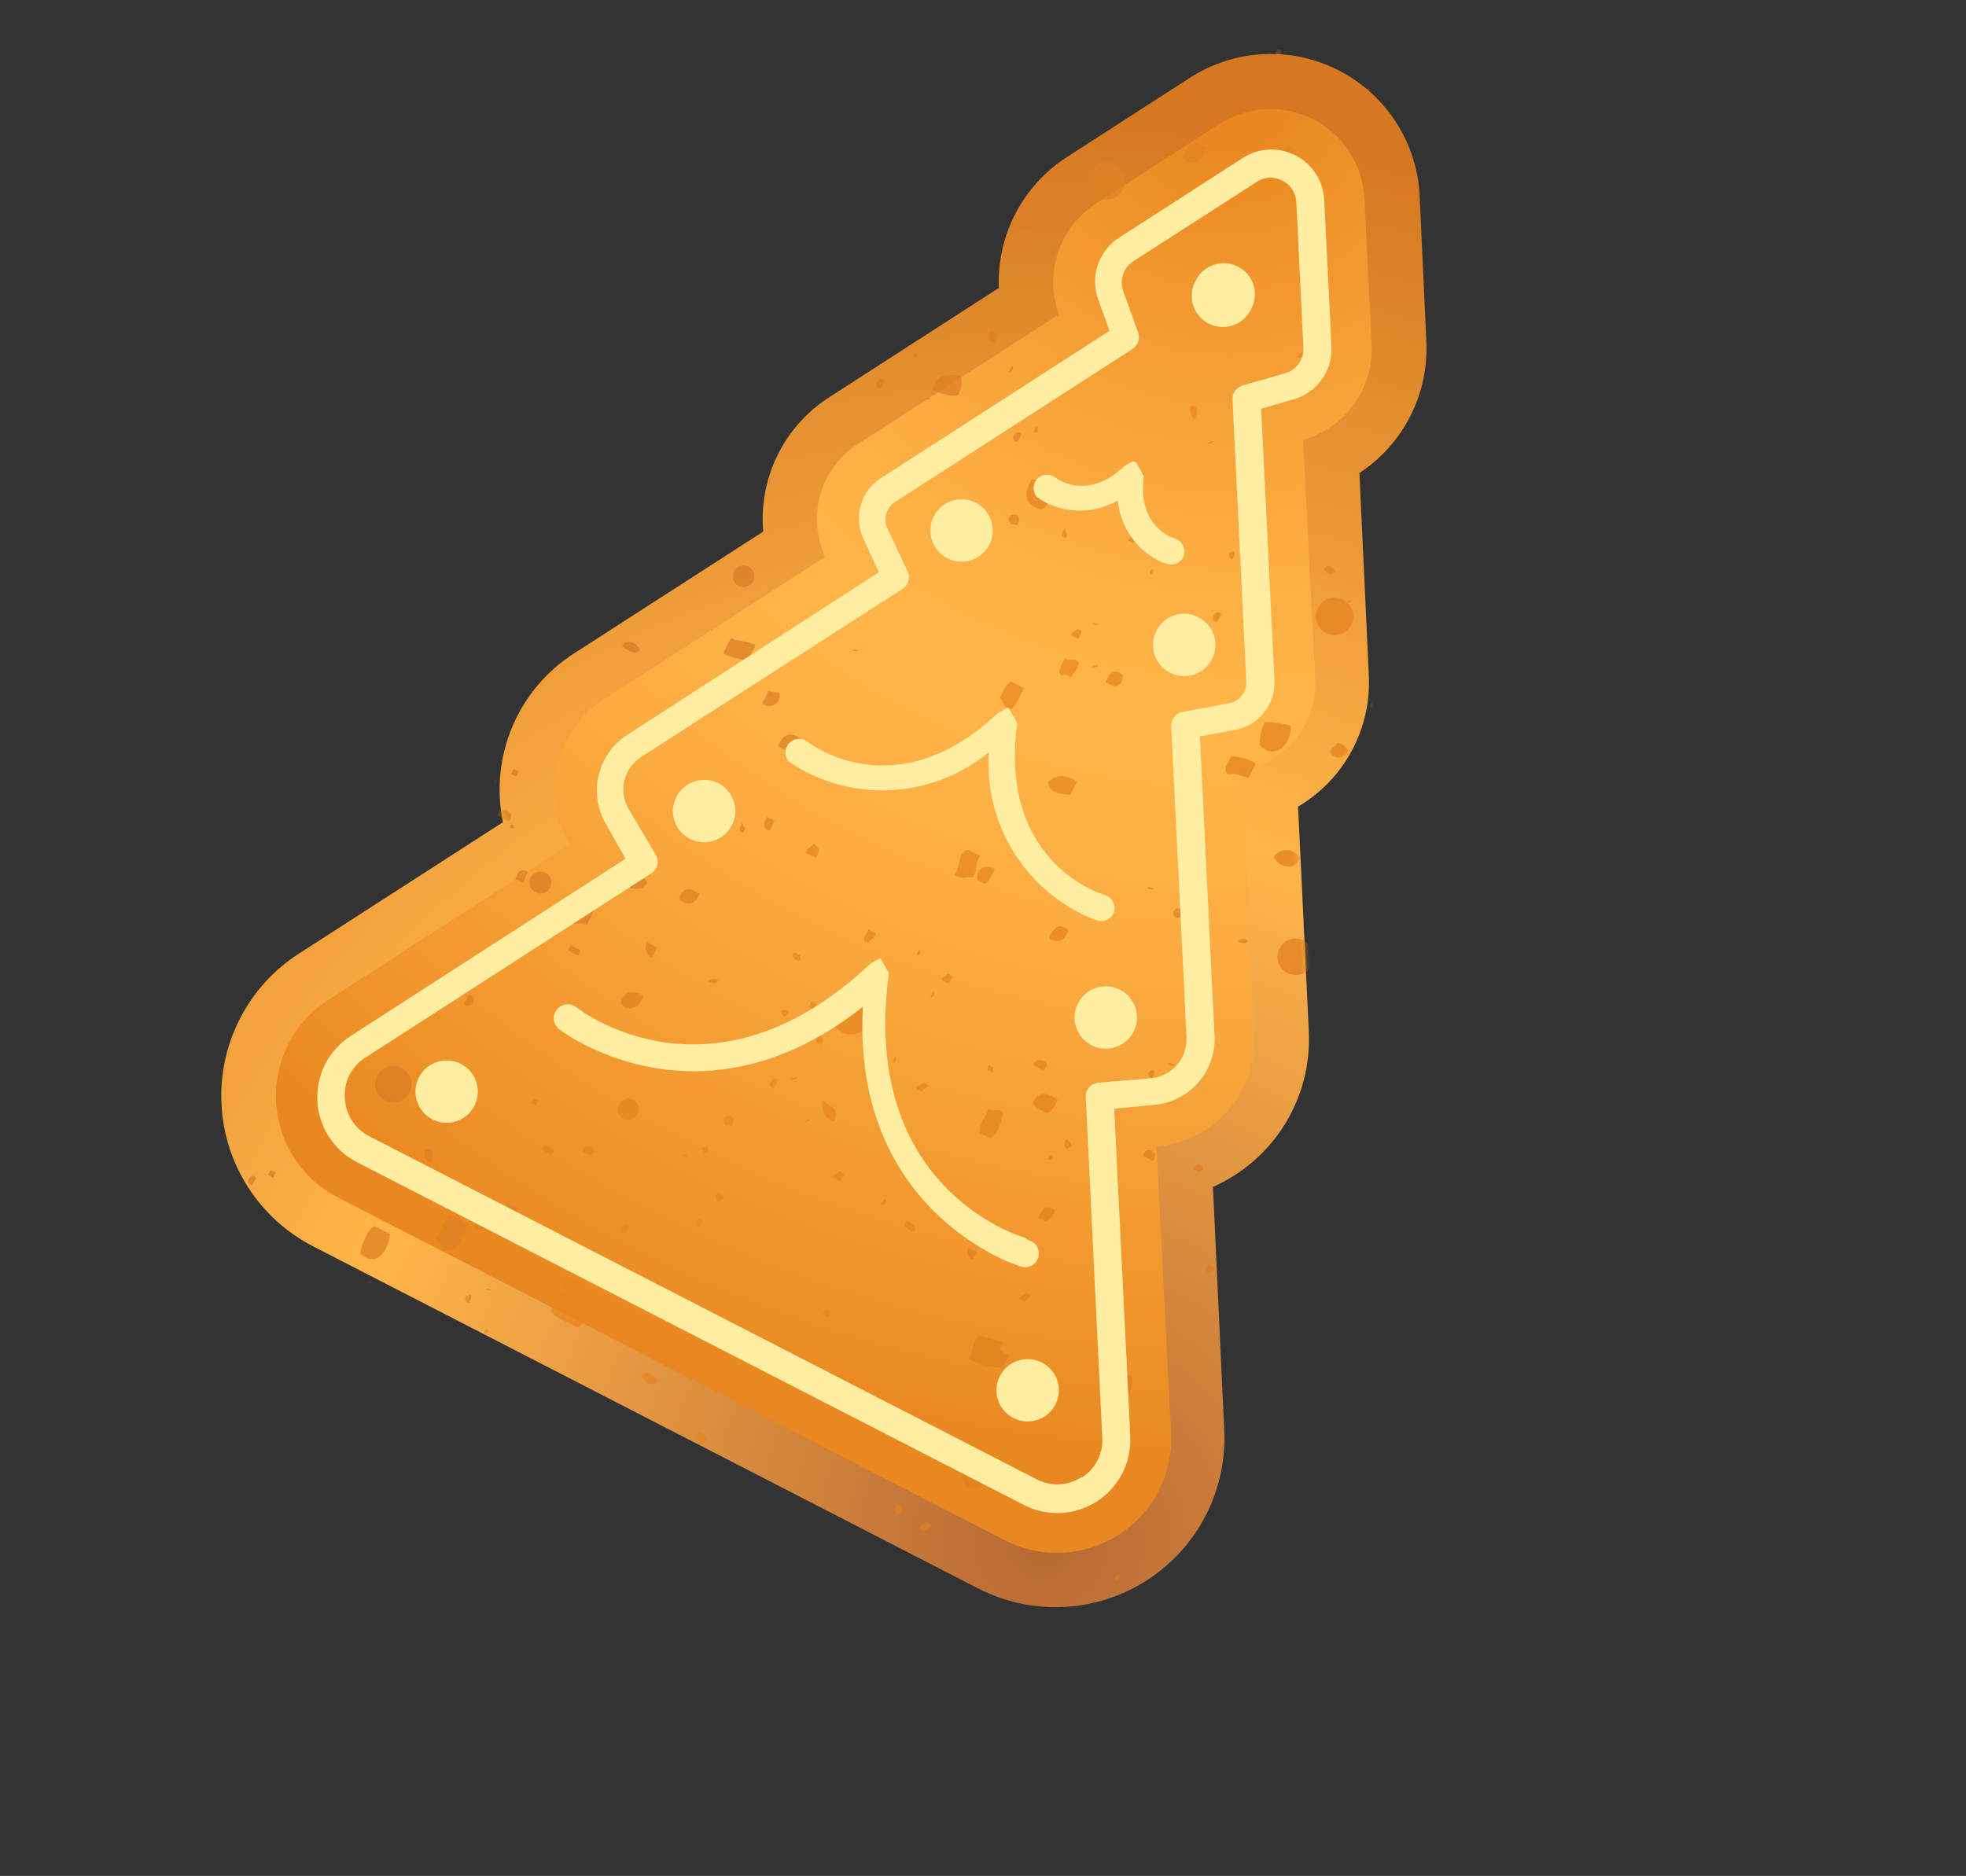 <?xml version="1.0" encoding="UTF-8"?> <svg xmlns="http://www.w3.org/2000/svg" width="241" height="230" viewBox="0 0 241 230" fill="none"><rect x="0" y="0" width="241" height="230" fill="#333333" stroke="none"/><path d="M38.364 152.799C35.131 151.133 32.393 148.647 30.424 145.589C28.456 142.531 27.326 139.009 27.148 135.376C26.97 131.744 27.75 128.128 29.411 124.893C31.071 121.657 33.553 118.915 36.608 116.941L61.651 100.811C60.843 96.886 61.242 92.808 62.797 89.114C64.351 85.419 66.987 82.283 70.359 80.116L93.556 65.179C93.278 61.973 93.876 58.751 95.287 55.859C96.697 52.966 98.866 50.511 101.563 48.756L122.44 35.305C122.315 32.132 123.021 28.98 124.488 26.163C125.955 23.346 128.133 20.962 130.805 19.245L145.875 9.527C148.572 7.791 151.678 6.795 154.882 6.639C158.085 6.483 161.274 7.173 164.126 8.64C166.979 10.106 169.396 12.297 171.134 14.993C172.871 17.689 173.869 20.795 174.027 23.999L174.844 41.821C175.004 44.997 174.332 48.16 172.894 50.997C171.456 53.833 169.301 56.245 166.644 57.993L167.798 82.841C167.949 86.053 167.221 89.246 165.692 92.075C164.163 94.904 161.891 97.263 159.121 98.896L160.436 126.401C160.645 130.404 159.634 134.376 157.535 137.79C155.437 141.205 152.35 143.902 148.685 145.523L150.073 175.348C150.246 178.977 149.461 182.587 147.797 185.817C146.134 189.046 143.65 191.782 140.596 193.749C137.542 195.716 134.024 196.845 130.396 197.024C126.768 197.202 123.156 196.423 119.924 194.765L38.364 152.799Z" fill="url(#paint0_radial_26_3050)"></path><path d="M143.558 175.679L141.77 140.584C145.162 140.296 148.31 138.702 150.55 136.138C152.79 133.574 153.946 130.24 153.776 126.839L152.203 94.499C154.833 94.038 157.204 92.629 158.866 90.539C160.527 88.448 161.366 85.821 161.222 83.155L159.732 53.926C162.252 53.218 164.457 51.676 165.985 49.551C167.513 47.426 168.274 44.845 168.142 42.231L167.261 24.342C167.162 22.319 166.532 20.357 165.435 18.653C164.338 16.95 162.811 15.566 161.009 14.639C159.207 13.713 157.193 13.277 155.17 13.375C153.146 13.474 151.184 14.103 149.48 15.2L134.411 24.918C132.209 26.329 130.553 28.448 129.717 30.926C128.881 33.404 128.915 36.092 129.812 38.549L105.169 54.429C102.942 55.86 101.31 58.051 100.574 60.594C99.84 63.138 100.052 65.861 101.171 68.26L74.003 85.767C71.143 87.609 69.109 90.49 68.33 93.802C67.552 97.115 68.089 100.6 69.829 103.524L40.253 122.592C38.186 123.922 36.506 125.773 35.381 127.958C34.256 130.143 33.726 132.586 33.843 135.041C33.961 137.496 34.723 139.877 36.052 141.944C37.382 144.011 39.231 145.692 41.416 146.819L123.158 188.836C125.346 189.963 127.793 190.493 130.251 190.373C132.709 190.253 135.092 189.488 137.161 188.154C139.229 186.82 140.909 184.965 142.033 182.775C143.156 180.585 143.682 178.137 143.558 175.679Z" fill="url(#paint1_radial_26_3050)"></path><mask id="mask0_26_3050" style="mask-type:luminance" maskUnits="userSpaceOnUse" x="27" y="6" width="148" height="192"><path d="M38.364 152.799C35.131 151.133 32.393 148.647 30.424 145.589C28.456 142.531 27.326 139.009 27.148 135.376C26.97 131.744 27.75 128.128 29.411 124.893C31.071 121.657 33.553 118.915 36.608 116.941L61.651 100.811C60.843 96.886 61.242 92.808 62.797 89.114C64.351 85.419 66.987 82.283 70.359 80.116L93.556 65.179C93.278 61.973 93.876 58.751 95.287 55.859C96.697 52.966 98.866 50.511 101.563 48.756L122.44 35.305C122.315 32.132 123.021 28.98 124.488 26.163C125.955 23.346 128.133 20.962 130.805 19.245L145.875 9.527C148.572 7.791 151.678 6.795 154.882 6.639C158.085 6.483 161.274 7.173 164.126 8.64C166.979 10.106 169.396 12.297 171.134 14.993C172.871 17.689 173.869 20.795 174.027 23.999L174.844 41.821C175.004 44.997 174.332 48.16 172.894 50.997C171.456 53.833 169.301 56.245 166.644 57.993L167.798 82.841C167.949 86.053 167.221 89.246 165.692 92.075C164.163 94.904 161.891 97.263 159.121 98.896L160.436 126.401C160.645 130.404 159.634 134.376 157.535 137.79C155.437 141.205 152.35 143.902 148.685 145.523L150.073 175.348C150.246 178.977 149.461 182.587 147.797 185.817C146.134 189.046 143.65 191.782 140.596 193.749C137.542 195.716 134.024 196.845 130.396 197.024C126.768 197.202 123.156 196.423 119.924 194.765L38.364 152.799Z" fill="white"></path></mask><g mask="url(#mask0_26_3050)"><path opacity="0.75" fill-rule="evenodd" clip-rule="evenodd" d="M88.341 180.402L87.724 180.082L88.044 179.465L88.661 179.785L88.341 180.402ZM155.017 213.905C154.463 212.419 153.487 214.561 155.017 213.905ZM45.931 157.346C45.419 157.12 44.88 156.756 44.696 157.477L45.312 157.797C45.408 157.512 45.683 157.588 45.931 157.346ZM6.883 137.66C7.145 136.254 5.903 138.7 6.883 137.66ZM148.737 208.634C148.06 207.706 147.139 209.534 148.271 209.539L148.737 208.634ZM142.096 205.595L143.299 203.172C142.175 202.315 141.385 202.555 140.378 202.043C139.719 202.915 139.414 204.004 139.526 205.091C140.579 205.91 141.078 205.064 142.037 205.628L142.096 205.595ZM16.159 140.088C15.857 140.464 15.438 140.494 15.22 141.156C16.092 141.975 16.977 140.629 16.101 140.121L16.159 140.088ZM167.199 218.164C167.999 217.123 167.339 216.544 168.248 215.467C167.379 214.804 166.288 214.499 165.201 214.616C164.693 215.409 164.364 216.304 164.238 217.238C165.083 217.89 166.133 218.218 167.199 218.164ZM86.773 176.432C86.417 176.119 86.367 175.711 85.705 175.493C85.251 176.237 85.683 176.686 85.999 177.202C86.168 176.87 86.445 176.605 86.784 176.452L86.773 176.432ZM59.88 163.331C59.949 162.085 58.477 164.121 59.88 163.331ZM151.895 209.09C151.382 209.866 152.141 210.21 152.751 210.61C153.2 209.947 152.786 209.487 151.928 209.148L151.895 209.09ZM47.776 151.274L45.906 150.324C44.97 150.851 44.292 152.748 44.17 153.716C46.286 155.605 47.665 153.083 47.809 151.332L47.776 151.274ZM57.629 158.693C57.472 158.781 57.385 159.036 57.145 158.837C57.004 159.225 56.862 159.612 57.461 159.763C57.615 159.445 57.993 158.976 57.661 158.751L57.629 158.693ZM114.128 186.936L113.492 186.627C113.27 187.009 112.872 186.848 112.718 187.397L113.335 187.717C113.59 187.394 113.988 187.554 114.161 186.995L114.128 186.936ZM31.39 144.427C30.724 143.518 29.772 145.338 30.915 145.362L31.39 144.427ZM109.989 184.465L109.669 185.082C109.692 186.353 111.646 184.945 109.989 184.465ZM80.623 169.342C80.452 168.719 79.067 167.856 78.618 168.699C78.822 169.38 80.207 170.244 80.623 169.342ZM59.492 158.08C59.755 158.137 60.109 158.401 60.263 158.082C60.013 158.095 59.69 157.84 59.514 158.119L59.492 158.08ZM5.681 129.324C5.415 129.808 4.772 129.168 4.59 129.939L5.525 130.413C5.644 129.987 6.002 129.528 5.703 129.363L5.681 129.324ZM33.792 143.768L33.175 143.448L32.855 144.064L33.472 144.385L33.792 143.768ZM72.848 159.546C71.57 158.828 71.75 157.597 70.703 156.877C69.229 156.859 68.431 158.952 67.537 160.74C67.912 161.633 69.688 162.096 70.793 162.783C71.736 162.406 72.169 160.622 72.848 159.546ZM149.366 200.449C149.151 200.073 148.832 199.767 148.447 199.569C148.062 199.371 147.628 199.289 147.197 199.333C147.006 199.57 146.865 199.844 146.783 200.137C146.7 200.431 146.679 200.738 146.72 201.04C147.737 201.34 148.774 201.449 149.385 200.438L149.366 200.449ZM76.061 163.155C75.87 163.023 75.637 162.965 75.407 162.991C75.176 163.017 74.963 163.126 74.806 163.297C75.326 163.492 75.876 163.875 76.08 163.144L76.061 163.155ZM57.414 150.058L54.99 148.855C54.459 149.873 53.939 150.91 53.389 151.939C54.128 152.294 53.971 152.973 55.093 153.188C56.216 153.403 56.759 151.403 57.433 150.047L57.414 150.058ZM1.679 124.953L1.063 124.632L0.742 125.249L1.379 125.559L1.679 124.953ZM173.161 212.701C172.679 212.484 172.11 212.111 171.925 212.832L172.542 213.152C172.705 212.803 172.979 212.88 173.158 212.651L173.161 212.701ZM142.669 196.901L141.754 196.415L141.434 197.032L142.349 197.518L142.669 196.901ZM155.682 201.77C154.539 200.925 153.779 201.173 153.335 202.527C154.548 203.359 155.307 203.111 155.682 201.77ZM137.313 193.499C137.381 192.253 135.909 194.289 137.313 193.499ZM-0.206 121.649C-0.812 121.349 -0.147 120.615 -1.109 120.412C-1.563 121.155 -1.15 121.616 -0.814 122.12C-0.601 121.769 -0.327 121.846 -0.148 121.616L-0.206 121.649ZM59.28 150.317L58.345 149.842L58.044 150.448L58.959 150.934L59.28 150.317ZM99.29 169.615C99.368 168.339 97.886 170.405 99.29 169.615ZM23.819 130.434C23.437 130.213 23.598 129.814 23.058 129.63C22.926 129.821 22.868 130.054 22.894 130.284C22.92 130.515 23.029 130.729 23.2 130.885C23.354 130.567 23.629 130.644 23.819 130.434ZM165.975 203.087L165.37 202.786L165.049 203.403L165.666 203.723L165.975 203.087ZM55.159 145.37C54.972 145.238 54.744 145.178 54.517 145.202C54.289 145.227 54.078 145.333 53.923 145.501C54.416 145.738 54.994 146.08 55.159 145.37ZM63.55 148.143L62.308 147.533C61.67 148.406 61.871 149.037 62.921 149.396L63.55 148.143ZM52.454 140.885C51.625 141.147 51.935 142.153 52.748 142.594C53.22 141.789 53.246 141.107 52.421 140.827L52.454 140.885ZM3.464 115.217C3.533 113.972 2.06 116.008 3.464 115.217ZM77.152 150.318C76.486 149.409 75.534 151.229 76.677 151.253L77.152 150.318ZM44.451 132.784C44.297 132.511 44.561 132.979 44.451 132.784ZM101.813 160.825L101.196 160.505L100.876 161.121L101.492 161.442L101.813 160.825ZM12.3 114.812C10.878 115.023 13.548 114.11 12.3 114.812ZM3.503 109.906C3.764 108.501 2.522 110.946 3.503 109.906ZM42.67 128.754L41.735 128.28L41.415 128.896L42.35 129.371L42.67 128.754ZM67.966 140.983L66.744 140.362L66.424 140.979L67.646 141.6L67.966 140.983ZM85.726 150.497C84.408 149.57 86.933 148.765 85.726 150.497ZM122.947 167.668L123.723 166.127C122.895 165.797 122.126 165.435 122.975 164.571C121.846 164.026 120.949 164.12 119.927 163.72C119.082 164.863 119.321 165.653 118.81 166.66C120.074 167.325 121.479 167.679 122.908 167.69L122.947 167.668ZM72.936 141.189C72.74 140.477 71.732 140.146 71.393 141.185C72.017 141.655 72.541 141.719 72.819 141.255L72.936 141.189ZM87.937 146.171C87.806 146.362 87.747 146.594 87.773 146.825C87.8 147.055 87.908 147.269 88.079 147.426C88.73 147.214 89.159 146.561 87.898 146.193L87.937 146.171ZM66.034 134.907L65.418 134.587L65.097 135.204L65.714 135.524L66.034 134.907ZM138.75 168.783C137.866 168.126 137.339 168.602 136.59 168.459C134.3 172.188 139.404 172.498 138.711 168.805L138.75 168.783ZM18.869 108.648L18.233 108.339C18.097 108.646 17.804 108.581 17.625 108.81C18.006 109.031 17.834 109.411 18.394 109.583L18.869 108.648ZM168.134 182.844C166.819 181.967 165.901 182.253 165.323 183.734C166.75 184.779 167.687 184.483 168.134 182.844ZM83.539 141.689C83.802 141.746 84.145 141.989 84.311 141.691C84.15 141.679 83.763 141.357 83.617 141.645L83.539 141.689ZM23.658 110.907C23.922 110.964 24.264 111.208 24.43 110.909C24.225 110.819 23.883 110.575 23.736 110.863L23.658 110.907ZM10.613 103.745C10.701 102.489 9.229 104.525 10.613 103.745ZM183.33 191.363C182.687 190.903 182.143 190.85 181.776 191.339C181.991 192.04 182.98 192.382 183.319 191.343L183.33 191.363ZM87.045 141.075C86.727 140.921 86.804 140.646 86.672 140.412C86.506 140.711 86.224 140.665 85.99 140.797C86.308 140.951 86.242 141.245 86.374 141.479C86.561 141.219 86.855 141.285 87.034 141.056L87.045 141.075ZM126.369 158.834L125.752 158.514C125.53 158.895 125.132 158.735 124.948 159.275L125.565 159.595C125.733 159.346 126.088 159.429 126.369 158.834ZM165.642 177.187C165.092 176.803 164.779 177.159 164.242 176.845L163.447 178.397C163.645 178.602 163.905 178.737 164.188 178.779C164.47 178.822 164.758 178.77 165.008 178.632C165.258 178.495 165.455 178.278 165.57 178.017C165.684 177.756 165.71 177.464 165.642 177.187ZM57.491 121.924L56.87 123.146C57.832 123.76 58.765 122.362 57.432 121.957L57.491 121.924ZM22.294 105.384C22.558 105.441 22.911 105.704 23.066 105.386C22.725 105.373 22.402 105.118 22.236 105.417L22.294 105.384ZM111.311 149.468C110.473 150.35 111.212 150.705 112.07 151.043C112.427 150.354 111.688 150 111.166 149.575L111.311 149.468ZM119.734 153.481L118.818 152.995C118.716 153.106 118.645 153.242 118.613 153.39C118.581 153.537 118.589 153.691 118.635 153.835C118.682 153.978 118.767 154.107 118.88 154.207C118.993 154.307 119.13 154.375 119.278 154.405L119.734 153.481ZM108.591 146.917C108.367 147.248 107.733 147.4 108.116 147.852C108.295 147.622 108.973 147.549 108.538 147.05L108.591 146.917ZM89.759 138.006C90.692 136.197 87.765 136.562 88.988 138.004C89.124 137.927 89.374 137.915 89.706 138.139L89.759 138.006ZM103.504 143.901L102.898 143.601C102.676 143.982 102.278 143.821 102.094 144.361L103.029 144.836L103.504 143.901ZM20.951 101.082L20.314 100.773L20.014 101.379L20.63 101.699L20.951 101.082ZM161.909 173.203L162.839 171.344C161.741 170.807 160.825 170.912 159.792 170.492L158.831 172.343C159.755 172.84 160.768 173.15 161.812 173.258L161.909 173.203ZM34.573 107.354C34.846 105.968 33.593 108.394 34.573 107.354ZM23.023 100.249C21.601 100.459 24.252 99.557 23.023 100.249ZM32.916 102.998L31.981 102.523L31.506 103.458L32.441 103.933L32.916 102.998ZM98.951 137.504C97.559 137.722 100.218 136.79 98.951 137.504ZM149.476 161.383C149.311 161.09 149.564 161.539 149.476 161.383ZM100.785 134.879C100.835 135.878 100.678 136.968 102.245 137.472C103.037 135.639 101.687 135.886 100.785 134.879ZM95.358 132.491C94.809 131.516 93.76 133.391 94.903 133.415C94.983 133.011 95.182 132.77 95.347 132.472L95.358 132.491ZM78.876 122.053C77.644 121.462 76.588 121.364 76.075 122.962C76.623 124.117 78.434 123.868 78.865 122.033L78.876 122.053ZM39.806 103.149C39.606 103.57 39.396 103.971 39.166 104.383L40.718 105.178C41.465 104.089 40.691 103.627 39.795 103.13L39.806 103.149ZM129.34 148.379C128.299 147.579 127.738 148.178 127.292 149.302L128.208 149.788C128.484 149.641 128.727 149.439 128.92 149.193C129.113 148.947 129.253 148.663 129.329 148.36L129.34 148.379ZM150.79 159.795C149.368 160.006 152.038 159.093 150.79 159.795ZM97.385 132.351C95.963 132.562 98.633 131.649 97.385 132.351ZM156.971 161.425L156.331 162.658L157.883 163.453C158.672 162.393 158.027 161.703 156.96 161.405L156.971 161.425ZM22.399 92.255C21.736 91.807 21.201 91.723 20.845 92.232C20.877 92.413 20.971 92.578 21.112 92.698C21.252 92.817 21.431 92.882 21.615 92.883C21.799 92.883 21.978 92.819 22.12 92.7C22.261 92.582 22.356 92.417 22.388 92.236L22.399 92.255ZM71.17 116.532L69.948 115.911L69.627 116.527L70.861 117.168L71.17 116.532ZM149.122 155.42L148.187 154.945L147.701 155.86L148.348 156.189C148.54 155.799 148.938 155.96 149.122 155.42ZM195.562 176.515L194.021 175.739C193.399 175.91 193.037 176.909 192.588 177.753C193.11 178.178 193.02 178.794 193.809 179.146C194.651 178.954 195.051 177.522 195.562 176.515ZM94.603 127.73C94.672 126.484 93.199 128.52 94.603 127.73ZM18.083 87.599C17.582 87.393 17.032 87.01 16.827 87.741L17.444 88.061C17.623 87.832 17.898 87.909 18.096 87.669L18.083 87.599ZM122.922 136.433C122.185 135.718 121.9 136.444 121.215 135.956C120.793 136.939 119.858 138.107 120.117 138.886L121.34 139.507C122.316 139.188 122.799 137.401 122.935 136.503L122.922 136.433ZM71.956 113.367L73.148 110.924C72.024 110.068 71.245 110.327 70.208 109.807C69.545 110.676 69.24 111.767 69.356 112.854C70.53 113.708 71.03 112.862 71.97 113.437L71.956 113.367ZM100.212 126.702C100.11 126.813 100.039 126.95 100.007 127.097C99.975 127.245 99.983 127.398 100.03 127.542C100.076 127.686 100.161 127.814 100.274 127.914C100.387 128.014 100.524 128.083 100.673 128.112C100.758 128.002 100.815 127.872 100.839 127.734C100.862 127.597 100.851 127.455 100.807 127.323C100.763 127.19 100.687 127.071 100.585 126.974C100.484 126.878 100.361 126.809 100.226 126.772L100.212 126.702ZM80.569 116.169L79.336 115.528C79.241 115.688 79.182 115.866 79.161 116.05C79.14 116.234 79.158 116.421 79.214 116.598C79.27 116.775 79.362 116.938 79.486 117.076C79.609 117.215 79.76 117.326 79.929 117.403L80.569 116.169ZM129.108 142.039C129.177 140.794 127.705 142.83 129.108 142.039ZM113.779 133.057L113.162 132.736C112.941 133.118 112.542 132.957 112.389 133.506L113.006 133.826C113.253 133.353 113.662 133.533 113.816 132.985L113.779 133.057ZM88.001 120.201C87.814 120.068 87.586 120.009 87.358 120.033C87.131 120.057 86.92 120.163 86.765 120.332C87.294 120.496 87.853 120.849 88.037 120.129L88.001 120.201ZM96.174 124.637C94.575 123.303 98.044 123.764 96.174 124.637ZM64.695 106.903C63.949 106.398 63.469 106.823 63.194 107.748L64.118 108.203L64.695 106.903ZM109.785 130.068C110.046 128.662 108.804 131.108 109.785 130.068ZM131.435 140.472C131.054 140.25 131.215 139.852 130.666 139.699C130.538 139.887 130.481 140.114 130.505 140.34C130.529 140.567 130.633 140.777 130.797 140.934C130.963 140.636 131.245 140.682 131.435 140.472ZM181.758 165.543C181.092 164.635 180.14 166.455 181.283 166.479L181.758 165.543ZM40.074 92.727C39.756 92.573 39.833 92.298 39.701 92.064C39.465 92.557 39.112 93.115 39.832 93.3L40.074 92.727ZM100.077 123.132L99.46 122.812L99.14 123.429L99.757 123.749L100.077 123.132ZM129.581 134.763C128.288 133.925 127.198 133.768 126.618 135.199C126.795 135.742 127.544 136.116 128.303 136.459C128.919 136.368 129.284 135.649 129.636 134.861L129.581 134.763ZM169.859 156.632C170.12 155.227 168.859 157.683 169.859 156.632ZM140.061 141.7L141.295 142.341C141.397 142.264 141.478 142.162 141.53 142.045C141.581 141.928 141.601 141.799 141.587 141.672C141.574 141.545 141.528 141.423 141.453 141.319C141.378 141.215 141.278 141.132 141.162 141.079C141.046 141.025 140.917 141.003 140.79 141.014C140.663 141.025 140.54 141.069 140.435 141.141C140.329 141.214 140.244 141.312 140.189 141.427C140.133 141.542 140.108 141.67 140.116 141.798L140.061 141.7ZM79.282 108.138C79.067 107.762 78.748 107.457 78.363 107.259C77.978 107.061 77.544 106.979 77.114 107.022C76.923 107.256 76.781 107.526 76.697 107.816C76.613 108.106 76.589 108.41 76.626 108.709C77.794 109.052 78.706 109.258 79.337 108.235L79.282 108.138ZM62.509 101.15C62.49 101.227 62.498 101.309 62.531 101.382C62.564 101.455 62.621 101.514 62.692 101.551C62.763 101.588 62.844 101.6 62.923 101.585C63.001 101.571 63.073 101.53 63.126 101.47C62.901 101.391 62.927 100.889 62.642 101.203L62.509 101.15ZM166.095 153.231C165.429 152.322 164.477 154.143 165.62 154.166L166.095 153.231ZM121.786 130.859L121.18 130.558L121.059 131.165L121.676 131.486L121.786 130.859ZM60.835 99.91L62.367 100.716C63.437 99.651 61.279 98.555 60.957 99.944L60.835 99.91ZM146.341 143.094C146.306 143.396 146.961 143.875 147.265 143.55C147.96 143.004 146.513 142.304 146.463 143.128L146.341 143.094ZM171.657 155.312C171.726 154.066 170.253 156.102 171.657 155.312ZM157.762 148.192C158.043 146.776 156.782 149.232 157.762 148.192ZM98.036 117.092L97.419 116.772C96.542 117.266 98.001 118.216 98.2 117.565C98.136 117.498 97.901 117.399 98.158 117.126L98.036 117.092ZM85.551 109.512C84.416 108.636 83.637 108.895 83.224 110.258C84.47 111.148 85.259 110.909 85.751 109.502L85.551 109.512ZM178.301 157.99C178.605 158.527 179.106 158.926 179.698 159.103C180.902 157.912 178.595 157.054 178.301 157.99ZM60.908 95.709C59.226 94.088 57.768 96.835 60.102 97.241L60.908 95.709ZM79.409 105.216L78.186 104.595C77.548 105.468 77.749 106.099 78.779 106.469L79.409 105.216ZM126.68 130.568L127.914 131.209C129.192 130.104 126.912 129.385 126.68 130.568ZM177.666 155.266L178.152 154.351C177.994 154.008 177.726 153.727 177.391 153.553C177.056 153.379 176.672 153.322 176.301 153.39C175.937 153.929 176.304 154.261 175.979 154.778C176.212 154.969 176.482 155.111 176.772 155.195C177.062 155.279 177.366 155.303 177.666 155.266ZM156.216 143.85L155.311 143.384L154.991 144.001L155.915 144.456L156.216 143.85ZM114.459 122.044C114.72 120.638 113.478 123.084 114.459 122.044ZM169.77 149.955C170.034 150.012 170.376 150.256 170.542 149.957C170.314 150.008 170.063 149.79 169.77 149.955ZM63.599 94.604L62.982 94.284L62.662 94.901L63.279 95.221L63.599 94.604ZM29.024 76.842L28.407 76.522L28.087 77.139L28.703 77.459L29.024 76.842ZM52.502 87.347C52.328 87.76 52.308 88.222 52.445 88.648C52.582 89.075 52.867 89.439 53.248 89.674C54.415 88.555 53.941 87.076 52.557 87.444L52.502 87.347ZM180.819 152.977L180.202 152.657C179.305 153.162 180.784 154.101 180.952 153.441C180.786 153.329 180.62 153.217 180.819 152.977ZM116.788 119.705L116.171 119.385C115.95 119.766 115.606 119.703 115.378 120.165L116.302 120.62L116.788 119.705ZM107.374 114.478L106.439 114.003C106.228 114.585 105.346 115.39 106.435 115.546C106.726 115.151 107.137 115.151 107.352 114.439L107.374 114.478ZM169.744 145.759C169.283 146.763 169.728 147.462 170.963 147.923C171.255 147.758 171.47 147.484 171.56 147.161C171.65 146.838 171.608 146.493 171.444 146.201C171.279 145.909 171.006 145.694 170.683 145.604C170.36 145.513 170.014 145.555 169.722 145.72L169.744 145.759ZM168.19 145.735L167.573 145.415L167.253 146.031L167.87 146.352L168.19 145.735ZM141.178 132.238C139.86 131.312 142.385 130.506 141.178 132.238ZM112.782 116.877C113.043 115.471 111.79 117.897 112.782 116.877ZM181.429 151.735C181.723 151.801 182.065 152.044 182.231 151.745C181.948 151.699 181.605 151.456 181.429 151.735ZM169.879 144.63C170.162 144.676 170.485 144.931 170.65 144.632C170.343 144.497 170.044 144.331 169.879 144.63ZM143.187 130.517C143.45 130.574 143.793 130.817 143.959 130.519C143.754 130.429 143.353 130.218 143.187 130.517ZM180.253 148.006C179.878 147.704 179.847 147.285 179.155 147.058C179.07 147.126 179.001 147.211 178.953 147.309C178.905 147.406 178.878 147.513 178.876 147.621C178.874 147.73 178.896 147.838 178.94 147.937C178.984 148.036 179.05 148.124 179.132 148.195C179.214 148.266 179.311 148.318 179.416 148.347C179.52 148.377 179.63 148.382 179.737 148.364C179.844 148.346 179.946 148.305 180.035 148.243C180.125 148.181 180.199 148.1 180.253 148.006ZM51.828 82C52.628 80.959 52.049 80.386 50.906 79.952C50.661 80.475 50.386 80.989 50.13 81.493C50.364 81.689 50.635 81.835 50.927 81.922C51.219 82.009 51.526 82.036 51.828 82ZM91.36 101.542C91.042 101.388 91.107 101.094 90.975 100.86C90.75 101.372 90.386 101.911 91.118 102.115L91.36 101.542ZM169.634 139.042C169.119 138.767 168.605 138.491 168.082 138.247C167.429 139.231 167.269 140.04 168.529 140.409C168.796 140.267 169.031 140.073 169.221 139.838C169.411 139.603 169.551 139.332 169.634 139.042ZM99.72 103.485C99.388 103.852 98.999 103.891 98.762 104.564L100.015 105.193C100.508 104.428 100.539 103.845 99.72 103.485ZM197.895 154.711C198.566 153.075 199.844 153.613 201.015 153.185C201.196 152.775 200.675 152.58 200.699 152.259C199.531 152.737 198.412 150.979 196.689 150.973C195.236 152.998 196.107 154.408 197.853 154.683L197.895 154.711ZM94.951 100.624L94.016 100.149C93.523 100.915 93.463 101.539 94.322 101.877L94.951 100.624ZM169.679 136.705L168.763 136.22C168.354 136.861 168.498 137.345 169.193 137.621L169.679 136.705ZM52.893 75.546L53.688 73.995C52.841 73.676 52.091 73.302 52.843 72.493C51.733 71.937 50.817 72.042 49.795 71.642C48.95 72.785 49.178 73.555 48.678 74.582C49.976 75.205 51.401 75.519 52.84 75.499L52.893 75.546ZM131.088 114.092C129.793 113.024 129.067 113.741 128.595 115.136C129.525 115.511 130.49 115.584 130.958 114.088L131.088 114.092ZM165.343 132.471C165.389 132.188 165.644 131.865 165.345 131.699C165.134 132.101 164.654 131.703 164.408 131.996C164.634 132.306 164.609 132.627 165.213 132.467L165.343 132.471ZM119.207 107.584C120.018 106.562 119.358 105.984 120.17 104.962L118.618 104.167C117.369 104.639 117.764 106.163 117.027 107.271C117.789 107.894 118.328 107.437 119.076 107.581L119.207 107.584ZM122.018 106.694C121.827 106.467 121.562 106.314 121.27 106.261C120.978 106.209 120.676 106.259 120.417 106.405C120.159 106.551 119.959 106.782 119.852 107.06C119.746 107.337 119.74 107.643 119.835 107.924L120.75 108.41C121.171 108.199 121.525 107.46 121.888 106.691L122.018 106.694ZM163.675 128.095L162.751 127.64C162.297 128.383 162.73 128.833 163.045 129.348L163.675 128.095ZM187.592 140.792C187.876 140.452 188.07 140.046 188.157 139.611C188.244 139.176 188.221 138.727 188.091 138.303C186.709 138.311 185.263 137.841 184.497 139.993C185.396 140.519 186.42 140.794 187.462 140.789L187.592 140.792ZM68.793 76.607C67.89 75.96 67.352 76.417 66.623 76.263C64.221 79.978 69.306 80.298 68.663 76.603L68.793 76.607ZM135.592 110.143C134.277 109.266 133.35 109.583 132.792 111.053C134.222 112.224 135.159 111.928 135.592 110.143ZM98.192 90.557C96.876 89.68 95.939 89.976 95.392 91.466C96.748 92.551 97.654 92.246 98.192 90.557ZM187.55 136.887C186.873 135.959 185.932 137.798 187.064 137.803L187.55 136.887ZM203.912 145.288C204.268 145.601 204.319 146.009 204.98 146.227C205.659 145.152 204.501 144.828 203.873 145.31L203.912 145.288ZM78.44 79.648C78.215 78.928 76.66 78.083 76.269 79.304C77.052 79.736 77.958 80.433 78.401 79.67L78.44 79.648ZM183.114 129.602C182.135 128.639 181.762 126.974 179.714 127.075L178.764 128.945C180.918 129.35 178.892 131.133 179.98 131.88C180.667 131.844 181.328 131.61 181.884 131.205C182.441 130.801 182.868 130.244 183.114 129.602ZM210.098 146.196C210.872 145.426 209.615 145.338 209.165 144.949L208.69 145.884C209.103 146.143 209.596 146.24 210.076 146.157L210.098 146.196ZM144.89 112.611C145.842 110.791 142.915 111.155 144.108 112.589C144.352 112.477 144.591 112.445 144.89 112.611ZM195.588 137.984C195.417 137.361 194.033 136.498 193.583 137.342C193.721 137.906 195.126 138.758 195.588 137.984ZM95.596 85.034C95.057 84.67 94.744 85.026 94.227 84.701L93.421 86.233C93.626 86.422 93.885 86.54 94.162 86.57C94.439 86.6 94.718 86.54 94.959 86.399C95.199 86.258 95.387 86.044 95.496 85.787C95.605 85.531 95.628 85.246 95.563 84.976L95.596 85.034ZM152.974 115.248C152.785 115.126 152.558 115.074 152.334 115.101C152.111 115.129 151.904 115.234 151.749 115.399C152.231 115.615 152.726 115.901 152.974 115.248ZM140.62 108.904C140.914 108.97 141.237 109.224 141.403 108.926C141.139 108.868 140.797 108.625 140.62 108.904ZM91.678 80.95L92.639 79.099C91.51 78.553 90.594 78.659 89.591 78.247L88.642 80.117C89.588 80.595 90.621 80.878 91.678 80.95ZM176.295 121.323L175.678 121.002L175.358 121.619L175.974 121.939L176.295 121.323ZM131.227 97.375L132.033 95.843C130.499 94.806 129.357 95.013 128.452 95.959C128.677 97.27 130.114 97.36 131.281 97.472L131.227 97.375ZM195.176 126.354C194.863 126.71 194.455 126.76 194.237 127.422L195.161 127.877C195.655 127.342 195.65 126.831 195.231 126.451L195.176 126.354ZM59.207 56.071C58.185 55.26 57.593 55.85 57.158 56.993L58.083 57.449C58.355 57.325 58.599 57.148 58.802 56.928C59.004 56.708 59.161 56.45 59.262 56.169L59.207 56.071ZM104.43 79.701C104.712 79.747 105.035 80.001 105.201 79.703C104.954 79.765 104.65 79.499 104.484 79.798L104.43 79.701ZM159.249 105.141C159.096 104.865 158.874 104.634 158.603 104.471C158.333 104.309 158.024 104.221 157.708 104.216C157.393 104.211 157.082 104.29 156.806 104.444C156.531 104.598 156.301 104.823 156.141 105.094C156.73 106.277 158.755 106.909 159.304 105.239L159.249 105.141ZM147.533 98.335L146.598 97.86L146.112 98.776L147.047 99.251L147.533 98.335ZM103.08 75.479L102.264 74.989L101.789 75.924L102.724 76.398L103.08 75.479ZM125.528 84.382L123.995 83.576C123.353 83.757 122.991 84.757 122.562 85.59C123.064 86.026 122.985 86.661 123.793 87.002C124.572 86.743 124.972 85.311 125.528 84.382ZM52.876 44.281C52.131 43.596 51.846 44.322 51.169 43.804C50.738 44.817 49.813 45.955 50.052 46.744L51.286 47.385C52.248 46.997 52.751 45.199 52.876 44.281ZM163.84 100.938C163.677 100.676 163.45 100.459 163.181 100.308C162.911 100.157 162.608 100.076 162.299 100.074C161.991 100.071 161.686 100.146 161.414 100.292C161.142 100.439 160.911 100.651 160.743 100.91C160.82 101.262 161.014 101.577 161.294 101.803C161.573 102.03 161.921 102.155 162.281 102.158C162.64 102.162 162.991 102.043 163.274 101.821C163.557 101.599 163.757 101.288 163.84 100.938ZM54.725 46.835C54.813 45.578 53.321 47.625 54.725 46.835ZM153.002 95.461L153.962 93.611C153.047 93.046 151.991 92.751 150.915 92.759C150.505 93.581 149.819 94.506 150.602 94.938C151.28 94.684 152.124 95.134 153.038 95.389L153.002 95.461ZM61.961 47.099L61.026 46.625L60.551 47.56L61.486 48.035L61.961 47.099ZM52.863 42.799C52.653 42.198 51.923 41.813 51.455 42.488C51.702 43.017 52.432 43.401 52.9 42.727L52.863 42.799ZM131.292 83.036C131.907 81.894 132.109 82.345 132.253 81.186C131.497 80.481 131.223 81.226 130.546 80.709C130.125 81.511 129.439 82.436 130.222 82.868C130.446 82.537 130.869 82.786 131.292 83.036ZM207.347 120.244C206.824 121.001 207.248 121.481 208.095 121.8C209.003 120.904 208.275 120.569 207.347 120.244ZM59.514 42.572C58.452 41.963 57.494 41.629 56.726 41.907C57.069 42.151 56.819 42.574 56.569 42.997C56.32 43.42 57.466 43.905 58.254 44.257C58.852 44.177 59.206 43.438 59.514 42.572ZM137.607 82.715C136.586 81.904 135.994 82.494 135.548 83.618C137.004 84.698 137.595 83.878 137.662 82.812L137.607 82.715ZM178.656 104.586C178.918 103.181 177.665 105.607 178.656 104.586ZM134.336 81.784C132.914 81.994 135.583 81.082 134.336 81.784ZM158.315 89.028C157.263 88.685 156.161 88.516 155.054 88.528C154.593 89.419 154.392 90.422 154.476 91.421C156.401 93.29 158.279 91.154 158.237 89.072L158.315 89.028ZM177.132 100.284L176.197 99.809L175.731 100.713L176.347 101.034C176.491 100.696 176.89 100.857 177.054 100.328L177.132 100.284ZM132.679 77.428L132.062 77.108C131.84 77.489 131.442 77.328 131.288 77.877L132.204 78.363C132.261 78.1 132.435 77.77 132.601 77.472L132.679 77.428ZM217.259 120.107C216.43 120.368 216.74 121.375 217.553 121.815C218.077 121.058 218.039 120.489 217.181 120.151L217.259 120.107ZM201.776 110.851L201.146 112.104C202.095 113.06 202.646 111.439 201.611 110.97L201.776 110.851ZM165.35 92.128C165.205 91.861 165.008 91.627 164.769 91.439C164.531 91.251 164.257 91.113 163.964 91.034C163.735 91.677 163.278 91.549 163.016 92.133C163.104 92.341 163.25 92.521 163.435 92.651C163.621 92.781 163.839 92.856 164.065 92.868C164.291 92.88 164.516 92.828 164.715 92.718C164.913 92.608 165.076 92.445 165.185 92.246L165.35 92.128ZM133.925 76.495C134.199 76.572 134.542 76.815 134.707 76.516C134.347 76.514 134.024 76.26 133.925 76.495ZM193.268 105.911L192.651 105.59L192.33 106.207L192.947 106.527L193.268 105.911ZM93.129 53.248C93.401 51.862 92.148 54.288 93.129 53.248ZM68.885 40.427C68.87 40.718 69.524 41.197 69.82 40.902C70.401 40.292 68.976 39.631 68.896 40.447L68.885 40.427ZM51.167 30.12L50.53 29.81L50.23 30.416L50.846 30.736L51.167 30.12ZM200.078 105.465C199.694 106.015 200.07 106.317 199.756 106.853L201.288 107.659C202.216 106.572 201.159 106.063 200.122 105.543L200.078 105.465ZM74.887 42.285C75.17 42.332 75.493 42.586 75.67 42.307C75.45 42.328 75.097 42.065 74.931 42.363L74.887 42.285ZM61.783 35.157C61.852 33.911 60.38 35.947 61.783 35.157ZM91.439 48.834L90.504 48.359L90.029 49.294L90.646 49.614C90.9 49.291 91.299 49.452 91.483 48.912L91.439 48.834ZM217.878 110.309C216.501 110.006 216.437 108.707 215.435 109.117C214.921 110.074 215.965 110.513 214.956 111.595C216.401 112.656 217.367 112.137 217.922 110.387L217.878 110.309ZM59.808 30.646L59.191 30.326C58.645 30.633 58.488 30.901 59.023 31.396C59.289 31.092 59.668 31.264 59.852 30.724L59.808 30.646ZM169.183 87.171C169.27 87.09 169.336 86.99 169.376 86.879C169.416 86.767 169.429 86.648 169.413 86.531C169.397 86.413 169.353 86.301 169.285 86.205C169.217 86.108 169.126 86.029 169.021 85.974C168.916 85.92 168.8 85.891 168.681 85.891C168.563 85.891 168.446 85.92 168.341 85.974C168.236 86.029 168.146 86.108 168.077 86.204C168.009 86.301 167.965 86.413 167.949 86.53C168.39 87.54 168.458 86.886 169.282 87.346L169.183 87.171ZM124.73 64.315C125.682 62.495 122.735 62.87 123.958 64.313C124.247 64.279 124.477 64.277 124.829 64.49L124.73 64.315ZM194.149 98.173C193.483 97.264 192.531 99.085 193.674 99.108L194.149 98.173ZM149.706 75.337C149.03 74.409 148.088 76.248 149.221 76.252L149.706 75.337ZM74.174 36.961L73.557 36.641L73.237 37.258L73.854 37.578L74.174 36.961ZM174.788 88.688C173.525 87.859 176.03 87.064 174.788 88.688ZM130.875 65.425C130.557 65.27 130.634 64.996 130.491 64.743C130.266 65.254 129.913 65.813 130.633 65.998L130.875 65.425ZM198.896 100.174C199.178 100.22 199.502 100.474 199.667 100.176C199.428 100.207 199.149 100.031 198.896 100.174ZM185.781 93.025C186.053 91.64 184.8 94.066 185.781 93.025ZM154.431 77.298C154.714 77.344 155.048 77.618 155.203 77.3C154.955 77.363 154.652 77.097 154.486 77.396L154.431 77.298ZM141.327 70.17C141.589 68.764 140.347 71.21 141.327 70.17ZM127.742 62.413C128.531 62.174 128.921 60.722 129.476 59.794C128.571 59.245 127.56 58.895 126.51 58.767C125.11 60.84 126.039 62.217 127.797 62.511L127.742 62.413ZM71.717 33.235L72.037 32.618C71.543 31.741 70.593 33.2 71.263 33.388C71.419 33.3 71.575 33.212 71.772 33.333L71.717 33.235ZM225.462 109.915L224.547 109.429L224.072 110.364L224.987 110.85L225.462 109.915ZM184.113 88.65L183.496 88.329C183.274 88.711 182.876 88.55 182.703 89.11L183.32 89.43C183.596 89.146 183.995 89.307 184.168 88.747L184.113 88.65ZM139.659 65.794L139.053 65.493C138.832 65.874 138.488 65.811 138.249 66.254L138.866 66.574C139.143 66.29 139.541 66.451 139.714 65.891L139.659 65.794ZM85.646 38.82C85.908 37.415 84.635 39.852 85.646 38.82ZM73.968 31.762C74.23 30.356 72.977 32.782 73.968 31.762ZM197.904 95.083C196.481 95.293 199.171 94.37 197.904 95.083ZM153.45 72.227C152.028 72.438 154.717 71.514 153.45 72.227ZM83.539 35.899C83.821 35.123 84.104 34.348 82.946 34.025C82.522 34.777 82.107 35.498 82.767 35.897C83.11 35.73 83.36 35.717 83.691 35.941L83.539 35.899ZM108.436 46.734C107.759 45.806 106.838 47.635 107.95 47.65L108.436 46.734ZM108.907 47.342C108.753 47.069 109.006 47.518 108.907 47.342ZM89.31 36.115C89.154 36.203 89.086 36.447 88.9 36.346C88.729 36.725 88.618 37.121 89.186 37.264C89.416 36.852 89.774 36.393 89.443 36.169L89.31 36.115ZM195.482 91.466C194.183 90.528 196.689 89.733 195.482 91.466ZM151.039 68.629C149.73 67.672 152.235 66.877 151.039 68.629ZM113.238 48.832C113.521 48.878 113.874 49.141 114.02 48.854C113.857 48.791 113.515 48.548 113.349 48.847L113.238 48.832ZM100.134 41.703C100.222 40.447 98.73 42.494 100.134 41.703ZM169.661 76.118C168.984 75.189 168.043 77.029 169.175 77.033L169.661 76.118ZM125.207 53.262C124.541 52.353 123.589 54.173 124.732 54.197L125.207 53.262ZM228.927 105.808C228.25 104.879 227.308 106.719 228.452 106.743L228.927 105.808ZM209.777 96.743C208.354 96.953 211.024 96.04 209.777 96.743ZM165.334 73.906C163.912 74.117 166.582 73.204 165.334 73.906ZM117.37 48.508C118.122 47.52 117.768 46.846 117.86 46.05C116.486 46.027 115.032 45.588 114.275 47.709C115.202 48.282 116.281 48.561 117.37 48.508ZM221.859 102.649L223.112 103.279C223.194 103.196 223.256 103.095 223.292 102.984C223.328 102.873 223.337 102.755 223.318 102.639C223.299 102.524 223.253 102.415 223.184 102.321C223.115 102.227 223.025 102.15 222.92 102.098C222.816 102.045 222.701 102.018 222.584 102.019C222.467 102.02 222.352 102.048 222.249 102.102C222.145 102.156 222.056 102.234 221.988 102.329C221.92 102.424 221.876 102.534 221.859 102.649ZM198.571 89.52L197.955 89.2L197.634 89.817L198.271 90.126L198.571 89.52ZM153.983 66.972C154.244 65.566 153.002 68.012 153.983 66.972ZM171.852 75.449L171.235 75.128L170.915 75.745L171.531 76.065L171.852 75.449ZM127.244 52.911C127.104 51.295 126.27 53.69 127.244 52.911ZM98.549 37.383C97.886 36.935 97.35 36.852 96.995 37.36C97.044 37.533 97.148 37.686 97.292 37.795C97.435 37.904 97.611 37.963 97.791 37.963C97.971 37.963 98.146 37.904 98.29 37.796C98.434 37.687 98.538 37.535 98.588 37.361L98.549 37.383ZM140.051 59.102C140.238 58.775 140.304 58.392 140.238 58.021C139.462 57.508 139.001 57.922 138.663 58.78C139.084 59.055 139.593 59.162 140.09 59.081L140.051 59.102ZM232.373 104.997L231.756 104.676L231.116 105.91L231.732 106.23L232.373 104.997ZM73.534 23.969C73.325 23.368 72.594 22.983 72.146 23.647C72.239 24.313 72.98 24.718 73.534 23.969ZM208.033 92.461L207.416 92.14C207.194 92.522 206.851 92.459 206.643 92.91L207.547 93.376L208.033 92.461ZM163.693 70.08C163.375 69.515 162.742 69.075 162.294 69.738C162.534 70.347 163.284 70.721 163.693 70.08ZM221.727 98.358L220.195 97.552L219.4 99.104L220.952 99.899L221.727 98.358ZM112.446 43.732C112.298 42.146 111.464 44.541 112.446 43.732ZM210.625 93.415C210.886 92.01 209.644 94.455 210.625 93.415ZM68.997 19.103L68.38 18.783L68.041 19.411L68.688 19.74L68.997 19.103ZM113.114 38.169C113.02 37.323 112.634 36.536 112.024 35.943C111.414 35.35 110.616 34.987 109.768 34.918L108.807 36.768C111.124 37.235 108.589 39.253 110.314 39.9C111.275 39.408 112.18 38.812 113.011 38.124L113.114 38.169ZM224.669 97.472L224.052 97.152L223.752 97.757L224.368 98.078L224.669 97.472ZM208.943 89.38C208.636 88.835 207.992 88.375 207.555 89.058C207.643 89.625 208.315 90.042 208.885 89.413L208.943 89.38ZM84.075 24.812C83.409 23.904 82.476 25.713 83.62 25.736C83.652 25.384 83.818 25.085 83.972 24.767L84.075 24.812ZM215.124 91.009L213.592 90.203C212.989 91.185 213.174 91.877 214.031 92.396C214.283 92.235 214.501 92.026 214.671 91.78C214.842 91.535 214.961 91.257 215.022 90.964L215.124 91.009ZM124.119 45.401C124.38 43.996 123.127 46.422 124.119 45.401ZM66.246 14.49C65.791 15.234 66.56 15.597 66.54 16.199C67.438 15.924 67.473 14.8 66.246 14.49ZM197.581 81.605L196.676 81.138L196.19 82.054L197.106 82.54L197.581 81.605ZM153.138 58.769L152.521 58.448C152.3 58.83 151.901 58.669 151.737 59.198L152.652 59.684L153.138 58.769ZM85.836 24.155C84.413 24.365 87.103 23.441 85.836 24.155ZM184.588 71.846C183.654 71.602 182.687 71.299 182.26 72.592C182.616 72.905 182.666 73.313 183.339 73.55C184.2 72.937 184.561 72.939 184.657 71.833L184.588 71.846ZM122.381 41.039L121.446 40.564L120.971 41.499L121.906 41.974L122.381 41.039ZM193.299 77.057C192.787 76.832 192.248 76.468 192.044 77.199L192.68 77.508C192.816 77.201 193.109 77.267 193.299 77.057ZM148.373 54.365C146.951 54.575 149.621 53.662 148.373 54.365ZM90.818 23.609C90.272 23.916 90.158 24.443 90.496 24.997C91.096 24.787 91.54 24.024 90.818 23.609ZM189.981 72.943C191.19 73.084 189.716 74.068 190.895 74.2C191.847 73.202 190.617 72.02 189.923 72.976L189.981 72.943ZM146.08 49.699C145.645 50.432 146.058 50.892 146.374 51.408C146.887 50.631 146.966 49.996 146.099 49.688L146.08 49.699ZM213.064 83.337C211.4 81.706 209.954 84.472 212.288 84.878C212.563 84.363 212.838 83.849 213.083 83.326L213.064 83.337ZM60.124 5.124C60.202 3.848 58.72 5.915 60.124 5.124ZM112.001 30.219L111.066 29.744L110.58 30.66L111.526 31.154L112.001 30.219ZM178.108 60.294C177.352 59.59 177.067 60.315 176.39 59.797C175.456 60.144 175.093 61.735 174.955 62.583L176.507 63.378C177.647 62.941 177.666 61.287 178.128 60.283L178.108 60.294ZM170.652 58.818C170.04 59.008 169.666 59.758 170.33 60.206C170.513 59.666 171.047 59.109 170.672 58.807L170.652 58.818ZM215.413 81.809C214.747 80.9 213.794 82.72 214.938 82.744L215.413 81.809ZM107.731 25.691C107.249 25.474 106.699 25.091 106.506 25.842L107.123 26.162C107.255 25.805 107.497 25.823 107.731 25.691ZM237.867 90.631C237.589 91.095 236.957 90.475 236.775 91.246L237.699 91.701C237.829 91.294 238.209 90.874 237.845 90.592L237.867 90.631ZM89.214 13.009C89.067 12.726 88.846 12.489 88.575 12.322C88.303 12.155 87.992 12.064 87.674 12.059C87.356 12.055 87.042 12.136 86.766 12.295C86.49 12.453 86.262 12.684 86.106 12.961C86.651 14.066 88.823 14.641 89.214 13.009ZM104.641 20.934C104.524 21.269 104.521 21.633 104.631 21.97C104.742 22.307 104.961 22.598 105.254 22.798C105.903 21.944 105.702 21.313 104.663 20.974L104.641 20.934ZM193.24 65.69C192.367 65.051 191.916 65.845 191.486 66.678L192.421 67.153C192.911 66.517 193.557 66.616 193.262 65.729L193.24 65.69ZM180.884 60.117L180.267 59.797C180.046 60.178 179.647 60.018 179.494 60.566L180.111 60.886C180.354 60.544 180.742 60.685 180.906 60.156L180.884 60.117ZM136.431 37.261L135.825 36.96C135.603 37.342 135.26 37.279 135.04 37.71L135.657 38.031C135.901 37.688 136.3 37.849 136.453 37.3L136.431 37.261ZM79.951 9.007L80.271 8.39C79.777 7.513 78.807 8.983 79.478 9.17C79.62 9.013 79.732 8.847 79.972 9.046L79.951 9.007ZM197.924 68.034L197.307 67.713L196.987 68.33L197.604 68.65L197.924 68.034ZM129.222 30.023C129.036 30.512 128.524 31.109 128.88 31.422C129.588 31.357 129.918 30.529 129.255 30.081L129.222 30.023ZM126.144 26.107C125.729 26.067 125.314 26.184 124.98 26.433C124.646 26.683 124.417 27.049 124.337 27.458L126.506 28.573C127.198 27.568 127.156 26.718 126.138 26.187L126.144 26.107ZM204.122 66.546C204.21 65.29 202.718 67.337 204.122 66.546ZM159.669 43.69C159.757 42.434 158.265 44.481 159.669 43.69ZM82.996 3.106C83.316 2.49 83.636 1.873 83.926 1.247C83.016 0.67 81.956 0.374 80.879 0.396C80.449 1.228 79.772 2.123 80.535 2.566C81.202 2.474 82.182 2.846 82.99 3.187L82.996 3.106ZM95.352 8.679L94.735 8.359C94.514 8.74 94.115 8.58 93.931 9.12L94.548 9.44C94.764 9.139 95.162 9.3 95.346 8.76L95.352 8.679ZM238.737 82.874C239.481 81.916 238.214 81.217 237.505 81.462C236.72 82.392 237.986 83.091 238.737 82.874ZM226.065 76.375C225.911 76.102 226.163 76.551 226.065 76.375ZM67.874 -5.325C67.721 -5.598 67.973 -5.15 67.874 -5.325ZM230.855 77.632C230.449 77.322 230.596 76.853 230.24 76.54C229.927 76.896 229.519 76.947 229.301 77.609C229.964 78.057 230.499 78.141 230.855 77.632ZM236.119 79.547C234.801 78.62 237.326 77.814 236.119 79.547ZM70.201 -6.893L69.585 -7.213L69.197 -6.533L69.814 -6.212L70.201 -6.893ZM64.807 -10.043C64.68 -9.855 64.625 -9.628 64.653 -9.403C64.681 -9.177 64.789 -8.97 64.957 -8.818C65.628 -9.042 65.988 -9.861 64.807 -10.043ZM68.862 -11.094C67.96 -11.511 67.191 -11.463 66.814 -10.172L67.749 -9.697C68.01 -10.511 68.662 -10.083 68.862 -11.094ZM118.71 14.912L118.094 14.592L117.773 15.209L118.39 15.529C118.48 15.324 118.601 15.128 118.71 14.912ZM245.102 79.495L244.187 79.009L243.866 79.626L244.782 80.112L245.102 79.495ZM201.058 55.998C200.759 55.832 200.806 55.55 200.674 55.316C200.519 55.634 200.245 55.557 200.011 55.689C200.31 55.855 200.263 56.137 200.395 56.371C200.516 56.175 200.79 56.252 200.98 56.042L201.058 55.998ZM131.443 20.606C131.724 19.19 130.452 21.627 131.443 20.606ZM176.986 43.619C176.821 43.918 177.349 44.262 177.592 43.92C177.157 43.831 177.26 43.285 176.908 43.663L176.986 43.619ZM95.196 0.011C95.051 -0.256 94.853 -0.49 94.615 -0.678C94.377 -0.866 94.103 -1.004 93.809 -1.083C93.589 -0.471 93.069 -0.665 92.87 -0.015C92.952 0.214 93.101 0.412 93.297 0.555C93.493 0.698 93.728 0.778 93.97 0.786C94.213 0.793 94.452 0.728 94.657 0.597C94.861 0.467 95.022 0.278 95.118 0.055L95.196 0.011ZM205.707 56.821C205.988 55.405 204.726 57.861 205.707 56.821ZM193.209 49.993L192.592 49.673L192.272 50.29L192.899 50.629L193.209 49.993ZM128.232 16.226C128.608 16.528 128.638 16.948 129.32 17.155C129.97 16.121 128.801 15.778 128.232 16.226ZM97.839 0.192C98.101 -1.214 96.859 1.232 97.839 0.192ZM205.268 54.629C205.115 54.356 205.367 54.804 205.268 54.629ZM229.804 66.874C229.789 67.166 230.443 67.644 230.728 67.33C231.173 66.797 229.795 66.083 229.726 66.918L229.804 66.874ZM75.48 -14.025C74.821 -14.193 74.11 -14.589 73.772 -13.73C73.641 -12.321 75.9 -12.413 75.402 -13.981L75.48 -14.025ZM106.346 1.846C107.004 0.962 106.191 0.522 105.358 0.092C105.173 0.239 105.044 0.446 104.994 0.677C104.943 0.909 104.974 1.15 105.081 1.361C105.188 1.573 105.364 1.741 105.58 1.837C105.797 1.933 106.039 1.952 106.268 1.89L106.346 1.846ZM72.86 -15.759C73.133 -17.145 71.88 -14.719 72.86 -15.759ZM232.934 66.139C231.512 66.35 234.182 65.437 232.934 66.139ZM221.968 60.117L221.351 59.797L221.042 60.434L221.648 60.734L221.968 60.117ZM111.644 2.227C111.236 3.098 110.845 2.677 111.004 3.46C111.083 3.557 111.186 3.631 111.303 3.677C111.419 3.722 111.545 3.738 111.669 3.721C111.793 3.705 111.911 3.657 112.012 3.583C112.112 3.508 112.192 3.409 112.244 3.296C112.296 3.182 112.318 3.057 112.308 2.932C112.299 2.807 112.257 2.687 112.189 2.583C112.12 2.478 112.025 2.393 111.915 2.335C111.804 2.277 111.68 2.248 111.555 2.251L111.644 2.227ZM147.943 18.171C146.487 17.09 145.521 17.609 144.977 19.379C146.353 20.453 147.299 19.946 147.854 18.195L147.943 18.171ZM70.299 -20.582L69.824 -19.647L70.759 -19.172C70.856 -19.289 70.92 -19.431 70.944 -19.581C70.967 -19.732 70.95 -19.886 70.894 -20.027C70.838 -20.169 70.745 -20.293 70.624 -20.386C70.504 -20.479 70.361 -20.539 70.21 -20.558L70.299 -20.582ZM198.321 43.751C198.138 43.496 197.874 43.311 197.572 43.226C197.27 43.141 196.949 43.16 196.659 43.281C196.37 43.403 196.13 43.618 195.979 43.893C195.828 44.168 195.775 44.486 195.828 44.795C197.006 45.518 197.805 45.068 198.321 43.751ZM223.888 57.599L223.271 57.278C223.161 57.494 223.071 57.699 222.951 57.895L223.568 58.215L223.888 57.599ZM115.393 1.451L114.477 0.965L114.157 1.582L115.073 2.068L115.393 1.451ZM183.632 34.947C183.613 35.025 183.621 35.106 183.654 35.179C183.687 35.252 183.744 35.312 183.815 35.348C183.886 35.385 183.967 35.397 184.046 35.383C184.125 35.368 184.196 35.327 184.249 35.267C183.936 35.212 184.039 34.666 183.676 35.025L183.632 34.947ZM160.079 22.532C160.343 22.589 160.685 22.833 160.851 22.534C160.557 22.469 160.234 22.214 160.029 22.535L160.079 22.532ZM130.177 4.039L129.56 3.719C129.33 4.131 129.13 4.551 128.919 4.952L129.536 5.273C129.736 4.852 129.935 4.431 130.166 4.019L130.177 4.039ZM209.975 45.431C209.956 45.508 209.964 45.59 209.997 45.663C210.03 45.736 210.087 45.795 210.158 45.832C210.229 45.869 210.31 45.881 210.389 45.866C210.467 45.852 210.539 45.811 210.591 45.751C210.193 45.59 210.283 44.975 209.944 45.422L209.975 45.431ZM159.059 18.485L157.825 17.845L157.505 18.461C157.803 18.627 157.746 18.89 157.878 19.124C158.236 18.666 158.704 18.813 159.028 18.477L159.059 18.485ZM191.918 34.98C192.73 33.958 192.081 33.399 192.979 32.303C192.101 31.657 191.017 31.354 189.931 31.451C189.381 32.252 189.019 33.167 188.871 34.128C189.736 34.776 190.812 35.077 191.888 34.971L191.918 34.98ZM252.671 63.935C251.938 63.5 252.056 62.843 251.283 63.613C251.899 63.933 251.254 64.656 252.196 64.87L252.671 63.935ZM102.253 -13.72C102.322 -14.966 100.85 -12.93 102.253 -13.72ZM176.341 23.595L175.724 23.274L175.404 23.891L176.021 24.212C176.184 23.863 176.235 23.68 176.355 23.484L176.341 23.595ZM235.308 53.119L234.691 52.799L234.371 53.416L234.988 53.736L235.308 53.119ZM126.859 -3.722C126.232 -2.83 127.015 -2.397 127.847 -1.967C128.907 -3.232 127.651 -3.501 126.819 -3.93L126.859 -3.722ZM224.177 45.983C223.821 45.67 223.771 45.262 223.109 45.044C222.642 45.718 223.727 46.597 224.215 45.731L224.177 45.983ZM180.506 23.149L179.89 22.829C179.344 23.136 179.167 23.416 179.733 23.919C179.992 23.285 180.391 23.445 180.544 22.897L180.506 23.149ZM100.408 -17.637C100.955 -19.126 97.735 -16.774 99.979 -17.395C100.209 -17.807 100.304 -17.501 100.445 -17.889L100.408 -17.637ZM230.202 48.702C230.483 47.286 229.221 49.742 230.202 48.702ZM243.173 55.367C243.455 55.413 243.779 55.667 243.944 55.369C243.719 55.059 243.376 54.816 243.21 55.114L243.173 55.367ZM126.51 -6.941C125.716 -7.212 126.125 -7.853 125.143 -8.045C124.91 -7.914 124.812 -7.448 124.461 -7.661C124.362 -7.503 124.299 -7.324 124.276 -7.138C124.253 -6.952 124.272 -6.764 124.331 -6.586C124.389 -6.408 124.486 -6.245 124.614 -6.109C124.743 -5.973 124.9 -5.867 125.074 -5.798C125.678 -6.549 126.302 -6.079 126.548 -7.193L126.51 -6.941ZM198.259 31.101C198.551 29.704 197.279 32.141 198.259 31.101ZM195.033 29.066C195.111 27.79 193.649 29.845 195.033 29.066ZM197.83 29.699C197.328 29.494 196.779 29.11 196.574 29.841L197.191 30.162C197.383 29.591 197.688 29.676 197.867 29.447L197.83 29.699ZM222.836 42.553C222.905 41.308 221.433 43.344 222.836 42.553ZM151.539 5.131C151.113 4.831 151.28 4.352 150.924 4.039C150.611 4.395 150.203 4.445 149.985 5.107C150.666 5.314 151.221 5.387 151.576 4.878L151.539 5.131ZM242.121 51.311C241.458 50.863 240.934 50.798 240.567 51.287C241.268 51.483 241.823 51.556 242.159 51.059L242.121 51.311ZM179.937 19.721C179.783 19.448 180.036 19.896 179.937 19.721ZM175.634 15.956C175.003 16.157 174.954 16.801 175.292 17.355C175.95 16.882 176.335 16.152 175.661 15.684L175.634 15.956ZM197.651 27.695L197.045 27.394L196.725 28.011L197.341 28.331L197.651 27.695ZM176.498 17.216C176.77 15.83 175.517 18.256 176.498 17.216ZM156.744 7.078C155.445 6.141 157.97 5.335 156.744 7.078ZM134.252 -7.602C133.766 -7.455 133.346 -7.146 133.059 -6.728C132.772 -6.31 132.635 -5.806 132.672 -5.301L133.906 -4.66C134.262 -4.723 134.589 -4.897 134.839 -5.159C135.09 -5.42 135.25 -5.755 135.297 -6.113C135.344 -6.472 135.276 -6.837 135.102 -7.154C134.927 -7.471 134.656 -7.724 134.328 -7.877L134.252 -7.602ZM129.283 -7.808C128.79 -8.045 128.221 -8.417 128.047 -7.677L128.653 -7.377C128.895 -7.95 129.169 -7.873 129.359 -8.083L129.283 -7.808ZM181.29 18.522C179.868 18.733 182.558 17.809 181.29 18.522ZM119.836 -14.506C119.682 -14.848 119.416 -15.128 119.081 -15.299C118.747 -15.47 118.365 -15.522 117.997 -15.447C117.883 -15.258 117.816 -15.044 117.803 -14.824C117.789 -14.603 117.83 -14.383 117.92 -14.181C118.011 -13.98 118.149 -13.803 118.323 -13.667C118.497 -13.531 118.702 -13.439 118.919 -13.399C119.177 -13.853 119.608 -13.864 119.836 -14.506ZM167.173 10.963C167.456 11.009 167.799 11.252 167.945 10.965C167.682 10.908 167.339 10.664 167.173 10.963ZM167.034 8.936C166.88 8.663 167.132 9.111 167.034 8.936ZM165.867 6.819L164.943 6.364L164.643 6.97L165.547 7.436L165.867 6.819ZM92.883 -31.091C93.509 -31.803 92.547 -32.006 92.423 -32.501C92.121 -32.125 91.701 -32.095 91.475 -31.402C91.886 -31.162 92.371 -31.079 92.839 -31.169L92.883 -31.091ZM148.809 -4.733C148.057 -5.157 147.346 -5.552 146.948 -4.892C147.482 -4.217 146.853 -3.144 148.177 -2.708C148.518 -3.516 148.883 -4.236 148.726 -4.789L148.809 -4.733ZM113.299 -22.97C112.612 -23.277 112.508 -21.729 112.05 -21.265L112.985 -20.791C113.661 -21.094 114.279 -22.598 113.216 -23.026L113.299 -22.97ZM180.282 12.902C180.371 11.645 178.879 13.692 180.282 12.902ZM117.089 -20.662C116.903 -20.172 116.391 -19.576 116.747 -19.263C117.378 -19.464 117.763 -20.195 117.089 -20.662ZM118.002 -19.405C118.264 -20.81 117.022 -18.365 118.002 -19.405ZM84.517 -37.01L83.9 -37.331L83.58 -36.714L84.196 -36.394L84.517 -37.01ZM216.314 30.743C217.523 30.062 217 32.462 216.314 30.743ZM98.237 -29.561C96.939 -30.499 99.445 -31.294 98.237 -29.561ZM123.268 -18.262L122.651 -18.582L122.331 -17.965L122.948 -17.645L123.268 -18.262ZM115.725 -21.717L117.257 -20.911C118.894 -22.654 116.109 -24.09 115.703 -21.756L115.725 -21.717ZM108.532 -25.37C108.815 -25.324 109.138 -25.069 109.315 -25.348C109.099 -25.458 108.756 -25.702 108.591 -25.403L108.532 -25.37ZM236.959 39.864C237.221 38.459 235.968 40.885 236.959 39.864ZM207.164 24.161C207.425 22.755 206.164 25.212 207.164 24.161ZM177.966 8.788L177.36 8.488L177.04 9.104L177.657 9.425L177.966 8.788ZM150.35 -5.78C150.315 -5.478 150.97 -4.999 151.285 -5.306C151.933 -5.979 150.517 -6.67 150.448 -5.835L150.35 -5.78ZM146.52 -9.709L145.585 -10.184C145.137 -9.521 145.053 -8.986 145.581 -8.641C145.991 -9.052 146.402 -9.052 146.618 -9.764L146.52 -9.709ZM107.628 -29.483C107.027 -29.684 106.231 -30.596 106.055 -29.496C106.66 -29.015 107.203 -28.961 107.628 -29.483ZM154.089 -6.756L153.461 -7.096L153.152 -6.459L153.769 -6.139L154.089 -6.756ZM261.054 47.814L260.417 47.505L260.116 48.111L260.733 48.431L261.054 47.814ZM237.579 35.766L236.962 35.446L236.642 36.063L237.278 36.372L237.579 35.766ZM231.267 32.901C231.232 33.204 231.886 33.682 232.172 33.368C232.694 32.791 231.258 32.111 231.209 32.934L231.267 32.901ZM121.638 -23.481C121.727 -24.738 120.254 -22.701 121.638 -23.481ZM125.897 -2.513C125.502 -2.702 125.061 -2.773 124.627 -2.714C124.193 -2.656 123.786 -2.471 123.456 -2.184C123.126 -1.896 122.888 -1.518 122.77 -1.096C122.653 -0.675 122.662 -0.228 122.796 0.189C122.93 0.605 123.184 0.974 123.525 1.248C123.866 1.522 124.28 1.69 124.716 1.731C125.152 1.772 125.59 1.684 125.977 1.479C126.363 1.273 126.681 0.959 126.89 0.574C127.036 0.308 127.125 0.015 127.153 -0.287C127.182 -0.589 127.149 -0.894 127.056 -1.182C126.963 -1.471 126.812 -1.738 126.613 -1.966C126.414 -2.195 126.17 -2.381 125.897 -2.513ZM136.65 20.14C136.113 19.863 135.488 19.811 134.913 19.996C134.337 20.18 133.859 20.585 133.582 21.122C133.306 21.659 133.254 22.284 133.438 22.859C133.623 23.434 134.028 23.913 134.565 24.189C134.83 24.332 135.12 24.419 135.42 24.447C135.719 24.474 136.021 24.441 136.307 24.35C136.594 24.258 136.858 24.11 137.086 23.913C137.314 23.717 137.499 23.477 137.632 23.207C137.769 22.945 137.853 22.659 137.879 22.365C137.905 22.071 137.872 21.774 137.783 21.493C137.693 21.211 137.549 20.95 137.359 20.724C137.168 20.499 136.934 20.314 136.672 20.179L136.65 20.14ZM68.894 71.132C68.628 70.987 68.335 70.897 68.033 70.869C67.731 70.84 67.427 70.874 67.138 70.966C66.849 71.059 66.583 71.21 66.354 71.409C66.125 71.609 65.939 71.852 65.808 72.125C65.665 72.39 65.578 72.681 65.55 72.98C65.523 73.28 65.556 73.581 65.647 73.868C65.739 74.154 65.888 74.419 66.084 74.647C66.28 74.874 66.521 75.06 66.79 75.193C67.057 75.338 67.35 75.427 67.652 75.456C67.954 75.484 68.258 75.451 68.547 75.358C68.835 75.265 69.102 75.114 69.331 74.915C69.56 74.716 69.745 74.472 69.877 74.199C70.017 73.936 70.102 73.647 70.129 73.351C70.156 73.054 70.123 72.755 70.032 72.471C69.942 72.187 69.796 71.924 69.602 71.697C69.409 71.471 69.172 71.285 68.906 71.151L68.894 71.132ZM105.345 122.502C105.08 122.36 104.79 122.272 104.49 122.245C104.191 122.217 103.889 122.25 103.603 122.342C103.317 122.434 103.052 122.582 102.824 122.779C102.596 122.975 102.411 123.215 102.278 123.485C102.133 123.751 102.043 124.044 102.015 124.346C101.986 124.648 102.02 124.953 102.113 125.241C102.206 125.53 102.356 125.797 102.555 126.026C102.755 126.254 102.998 126.44 103.272 126.572C103.536 126.714 103.827 126.802 104.126 126.829C104.426 126.857 104.728 126.824 105.014 126.732C105.3 126.64 105.565 126.492 105.793 126.295C106.02 126.099 106.206 125.859 106.339 125.589C106.484 125.323 106.573 125.03 106.602 124.728C106.63 124.426 106.597 124.121 106.504 123.833C106.411 123.544 106.261 123.277 106.061 123.048C105.862 122.82 105.618 122.634 105.345 122.502ZM49.28 130.964C49.014 130.818 48.721 130.729 48.419 130.7C48.117 130.672 47.813 130.705 47.524 130.798C47.235 130.891 46.968 131.042 46.74 131.241C46.511 131.44 46.325 131.684 46.194 131.957C46.004 132.351 45.934 132.793 45.992 133.227C46.05 133.66 46.235 134.068 46.523 134.398C46.81 134.728 47.188 134.966 47.61 135.083C48.031 135.201 48.478 135.192 48.895 135.058C49.312 134.924 49.68 134.67 49.954 134.329C50.228 133.988 50.396 133.573 50.437 133.138C50.478 132.702 50.39 132.264 50.185 131.877C49.979 131.491 49.665 131.173 49.28 130.964ZM154.894 157.69C154.629 157.548 154.338 157.46 154.039 157.432C153.74 157.405 153.438 157.438 153.152 157.53C152.865 157.621 152.6 157.77 152.373 157.966C152.145 158.163 151.959 158.403 151.827 158.672C151.684 158.937 151.597 159.228 151.569 159.527C151.542 159.827 151.575 160.128 151.666 160.415C151.758 160.701 151.907 160.966 152.103 161.194C152.299 161.421 152.54 161.607 152.809 161.74C153.346 162.016 153.971 162.068 154.546 161.884C155.122 161.699 155.6 161.294 155.876 160.757C156.153 160.22 156.205 159.595 156.02 159.02C155.836 158.445 155.431 157.966 154.894 157.69ZM159.809 115.302C159.415 115.108 158.973 115.035 158.537 115.09C158.102 115.146 157.692 115.329 157.36 115.615C157.027 115.902 156.787 116.28 156.668 116.703C156.549 117.126 156.557 117.574 156.69 117.992C156.824 118.41 157.078 118.78 157.421 119.055C157.763 119.329 158.179 119.497 158.616 119.538C159.054 119.578 159.493 119.488 159.88 119.281C160.267 119.073 160.584 118.756 160.792 118.369C160.931 118.106 161.017 117.818 161.044 117.521C161.07 117.224 161.037 116.925 160.947 116.641C160.856 116.357 160.71 116.094 160.517 115.868C160.323 115.641 160.086 115.455 159.82 115.322L159.809 115.302ZM203.387 115.901C202.993 115.711 202.551 115.641 202.117 115.7C201.684 115.758 201.276 115.942 200.946 116.23C200.616 116.517 200.378 116.895 200.26 117.317C200.143 117.739 200.152 118.186 200.286 118.602C200.42 119.019 200.674 119.387 201.015 119.661C201.356 119.935 201.77 120.103 202.206 120.144C202.642 120.185 203.08 120.098 203.467 119.892C203.853 119.687 204.171 119.372 204.38 118.988C204.523 118.723 204.61 118.432 204.638 118.133C204.665 117.834 204.632 117.532 204.541 117.245C204.449 116.959 204.3 116.694 204.104 116.467C203.908 116.239 203.668 116.053 203.398 115.921L203.387 115.901ZM164.634 73.53C164.37 73.388 164.079 73.3 163.78 73.272C163.48 73.245 163.178 73.278 162.892 73.37C162.606 73.461 162.341 73.61 162.113 73.806C161.886 74.002 161.7 74.243 161.567 74.513C161.422 74.779 161.333 75.072 161.304 75.374C161.276 75.676 161.309 75.98 161.402 76.269C161.495 76.558 161.645 76.824 161.845 77.053C162.044 77.282 162.288 77.468 162.561 77.599C162.825 77.742 163.116 77.829 163.416 77.857C163.715 77.884 164.017 77.851 164.303 77.759C164.589 77.668 164.854 77.519 165.082 77.323C165.309 77.127 165.495 76.886 165.628 76.617C165.899 76.091 165.952 75.48 165.774 74.916C165.596 74.353 165.202 73.882 164.678 73.608L164.634 73.53ZM214.574 50.544C214.308 50.399 214.015 50.309 213.713 50.281C213.411 50.252 213.106 50.285 212.818 50.378C212.529 50.471 212.262 50.622 212.034 50.821C211.805 51.02 211.619 51.264 211.488 51.537C211.345 51.802 211.258 52.093 211.23 52.392C211.202 52.691 211.236 52.993 211.327 53.28C211.419 53.566 211.567 53.831 211.764 54.058C211.96 54.286 212.2 54.472 212.47 54.605C212.736 54.75 213.029 54.839 213.331 54.868C213.633 54.896 213.938 54.863 214.227 54.77C214.515 54.677 214.782 54.526 215.011 54.327C215.239 54.128 215.425 53.884 215.557 53.611C215.699 53.346 215.787 53.056 215.814 52.756C215.842 52.457 215.809 52.155 215.717 51.869C215.625 51.582 215.477 51.318 215.281 51.09C215.084 50.862 214.844 50.676 214.574 50.544ZM226.833 87.498C226.438 87.308 225.997 87.237 225.563 87.296C225.129 87.354 224.722 87.539 224.392 87.826C224.062 88.114 223.824 88.492 223.706 88.914C223.589 89.335 223.598 89.782 223.732 90.199C223.866 90.615 224.12 90.984 224.461 91.258C224.802 91.532 225.216 91.7 225.652 91.741C226.088 91.782 226.526 91.694 226.913 91.489C227.299 91.283 227.617 90.969 227.826 90.584C227.971 90.318 228.061 90.025 228.089 89.723C228.118 89.421 228.085 89.117 227.992 88.828C227.899 88.539 227.748 88.272 227.549 88.044C227.35 87.815 227.106 87.629 226.833 87.498ZM187.501 16.283C187.237 16.141 186.946 16.053 186.647 16.026C186.347 15.998 186.045 16.031 185.759 16.123C185.473 16.214 185.208 16.363 184.98 16.559C184.753 16.756 184.567 16.996 184.434 17.265C184.289 17.532 184.2 17.825 184.171 18.127C184.143 18.429 184.176 18.733 184.269 19.022C184.362 19.311 184.512 19.578 184.712 19.806C184.911 20.035 185.155 20.221 185.428 20.352C185.693 20.495 185.983 20.582 186.283 20.61C186.582 20.637 186.884 20.604 187.17 20.512C187.456 20.421 187.721 20.272 187.949 20.076C188.176 19.88 188.362 19.639 188.495 19.37C188.64 19.103 188.73 18.81 188.758 18.508C188.787 18.206 188.753 17.902 188.66 17.613C188.567 17.325 188.417 17.058 188.218 16.829C188.018 16.6 187.775 16.415 187.501 16.283ZM244.949 35.083C244.412 34.806 243.787 34.755 243.212 34.939C242.636 35.123 242.158 35.528 241.882 36.065C241.605 36.602 241.553 37.227 241.738 37.803C241.922 38.378 242.327 38.856 242.864 39.133C243.129 39.275 243.42 39.363 243.719 39.39C244.018 39.418 244.32 39.385 244.606 39.293C244.893 39.201 245.158 39.053 245.385 38.856C245.613 38.66 245.799 38.42 245.931 38.15C246.074 37.885 246.161 37.595 246.189 37.295C246.216 36.996 246.183 36.694 246.092 36.408C246 36.121 245.851 35.857 245.655 35.629C245.459 35.401 245.219 35.216 244.949 35.083ZM210.789 36.344C210.476 36.205 210.121 36.19 209.797 36.304C209.473 36.418 209.206 36.652 209.049 36.957C208.892 37.262 208.858 37.616 208.954 37.946C209.05 38.275 209.268 38.555 209.564 38.729C209.722 38.821 209.897 38.88 210.078 38.903C210.259 38.925 210.443 38.91 210.618 38.859C210.793 38.808 210.956 38.722 211.097 38.606C211.238 38.49 211.354 38.346 211.437 38.184C211.52 38.022 211.57 37.844 211.582 37.662C211.595 37.48 211.57 37.297 211.509 37.125C211.449 36.953 211.354 36.794 211.23 36.66C211.106 36.526 210.956 36.419 210.789 36.344ZM189.217 47.875C189.06 47.796 188.888 47.748 188.711 47.735C188.535 47.721 188.358 47.743 188.19 47.798C188.022 47.853 187.866 47.941 187.732 48.057C187.598 48.172 187.488 48.312 187.409 48.47C187.329 48.628 187.281 48.8 187.268 48.977C187.254 49.153 187.276 49.33 187.331 49.498C187.387 49.666 187.474 49.822 187.59 49.956C187.705 50.09 187.846 50.2 188.003 50.279C188.322 50.44 188.692 50.468 189.031 50.357C189.37 50.245 189.652 50.003 189.813 49.684C189.973 49.366 190.001 48.996 189.89 48.657C189.778 48.317 189.536 48.036 189.217 47.875ZM216.788 84.706C216.479 84.609 216.146 84.625 215.848 84.751C215.55 84.877 215.307 85.105 215.161 85.393C215.015 85.682 214.976 86.013 215.052 86.328C215.128 86.642 215.312 86.919 215.574 87.11C215.895 87.266 216.264 87.291 216.604 87.181C216.944 87.071 217.228 86.834 217.398 86.52C217.534 86.212 217.552 85.864 217.447 85.543C217.343 85.223 217.123 84.953 216.831 84.784L216.788 84.706ZM186.952 100.121C186.716 99.999 186.449 99.95 186.185 99.98C185.921 100.01 185.671 100.118 185.469 100.289C185.266 100.461 185.119 100.689 185.046 100.945C184.973 101.2 184.977 101.471 185.058 101.724C185.14 101.977 185.294 102.2 185.502 102.366C185.71 102.531 185.963 102.63 186.228 102.652C186.492 102.673 186.758 102.616 186.99 102.486C187.222 102.357 187.41 102.162 187.531 101.925C187.688 101.626 187.726 101.278 187.637 100.952C187.549 100.626 187.341 100.345 187.054 100.166L186.952 100.121ZM206.105 62.862C205.868 62.74 205.601 62.691 205.338 62.721C205.074 62.752 204.824 62.859 204.622 63.031C204.419 63.203 204.272 63.431 204.199 63.686C204.126 63.942 204.13 64.213 204.211 64.466C204.292 64.719 204.447 64.942 204.655 65.107C204.863 65.272 205.116 65.372 205.381 65.393C205.645 65.415 205.911 65.357 206.143 65.228C206.375 65.099 206.563 64.903 206.684 64.667C206.841 64.367 206.879 64.02 206.79 63.694C206.702 63.367 206.493 63.087 206.207 62.907L206.105 62.862ZM91.145 44.3C90.832 44.16 90.477 44.146 90.153 44.26C89.83 44.374 89.562 44.607 89.405 44.913C89.248 45.218 89.214 45.572 89.31 45.901C89.406 46.231 89.624 46.511 89.921 46.684C90.234 46.824 90.589 46.838 90.913 46.724C91.237 46.611 91.504 46.377 91.661 46.072C91.818 45.766 91.852 45.413 91.756 45.083C91.66 44.754 91.442 44.473 91.145 44.3ZM77.63 134.797C77.316 134.657 76.961 134.643 76.638 134.757C76.314 134.871 76.046 135.104 75.889 135.41C75.732 135.715 75.698 136.069 75.794 136.398C75.89 136.728 76.109 137.008 76.405 137.181C76.718 137.321 77.073 137.335 77.397 137.221C77.721 137.107 77.989 136.874 78.145 136.569C78.302 136.263 78.336 135.91 78.24 135.58C78.144 135.251 77.926 134.97 77.63 134.797ZM119.895 179.94C119.581 179.801 119.226 179.786 118.903 179.9C118.579 180.014 118.311 180.248 118.154 180.553C117.997 180.858 117.963 181.212 118.059 181.542C118.155 181.871 118.374 182.151 118.67 182.325C118.826 182.408 118.997 182.459 119.173 182.475C119.349 182.491 119.527 182.471 119.695 182.417C119.863 182.363 120.019 182.276 120.153 182.16C120.287 182.045 120.396 181.904 120.475 181.745C120.631 181.446 120.669 181.098 120.58 180.772C120.492 180.446 120.284 180.165 119.997 179.985L119.895 179.94ZM185.327 145.662C185.011 145.5 184.644 145.471 184.305 145.579C183.967 145.688 183.686 145.926 183.523 146.242C183.439 146.398 183.388 146.569 183.373 146.745C183.357 146.921 183.376 147.099 183.431 147.267C183.485 147.435 183.572 147.591 183.687 147.725C183.803 147.859 183.944 147.968 184.102 148.047C184.258 148.129 184.429 148.18 184.605 148.197C184.781 148.214 184.958 148.195 185.126 148.143C185.295 148.091 185.452 148.006 185.588 147.894C185.724 147.781 185.836 147.643 185.918 147.487C186.071 147.195 186.112 146.858 186.036 146.537C185.959 146.217 185.77 145.935 185.502 145.744L185.327 145.662ZM91.814 69.472C91.495 69.306 91.123 69.273 90.779 69.38C90.435 69.487 90.148 69.725 89.979 70.043C89.824 70.365 89.798 70.734 89.908 71.074C90.018 71.414 90.255 71.698 90.57 71.868C90.883 72.007 91.238 72.022 91.562 71.908C91.886 71.794 92.153 71.56 92.31 71.255C92.467 70.95 92.501 70.596 92.405 70.266C92.309 69.937 92.091 69.657 91.795 69.483L91.814 69.472ZM66.865 107.016C66.629 106.894 66.362 106.845 66.098 106.875C65.834 106.905 65.585 107.013 65.382 107.185C65.179 107.357 65.032 107.585 64.959 107.84C64.886 108.095 64.89 108.367 64.972 108.62C65.053 108.873 65.207 109.096 65.415 109.261C65.624 109.426 65.876 109.526 66.141 109.547C66.406 109.569 66.671 109.511 66.903 109.382C67.135 109.253 67.323 109.057 67.445 108.821C67.597 108.533 67.641 108.2 67.566 107.883C67.492 107.566 67.304 107.287 67.039 107.098L66.865 107.016ZM76.357 51.78C76.199 51.688 76.025 51.629 75.843 51.606C75.662 51.584 75.478 51.599 75.303 51.65C75.128 51.701 74.965 51.787 74.824 51.903C74.683 52.019 74.567 52.163 74.484 52.325C74.401 52.488 74.351 52.665 74.339 52.847C74.326 53.029 74.351 53.212 74.412 53.384C74.472 53.557 74.568 53.715 74.691 53.849C74.815 53.983 74.965 54.09 75.132 54.165C75.445 54.304 75.8 54.319 76.124 54.205C76.448 54.091 76.715 53.857 76.872 53.552C77.029 53.247 77.063 52.893 76.967 52.563C76.871 52.234 76.653 51.954 76.357 51.78ZM91.579 25.234C91.27 25.137 90.938 25.153 90.64 25.279C90.342 25.405 90.098 25.633 89.952 25.921C89.806 26.21 89.768 26.541 89.844 26.855C89.919 27.17 90.104 27.447 90.365 27.638C90.687 27.794 91.056 27.819 91.396 27.709C91.736 27.599 92.02 27.362 92.189 27.047C92.268 26.879 92.312 26.696 92.318 26.51C92.323 26.324 92.291 26.139 92.222 25.966C92.154 25.793 92.05 25.636 91.919 25.504C91.787 25.372 91.63 25.269 91.457 25.2L91.579 25.234Z" fill="url(#paint2_linear_26_3050)"></path></g><path d="M119.629 61.641C120.301 61.988 120.855 62.527 121.221 63.189C121.586 63.851 121.748 64.607 121.684 65.361C121.621 66.115 121.335 66.832 120.864 67.424C120.392 68.016 119.756 68.454 119.035 68.684C118.315 68.914 117.542 68.925 116.815 68.716C116.088 68.507 115.439 68.088 114.951 67.51C114.462 66.932 114.156 66.223 114.07 65.471C113.985 64.72 114.124 63.96 114.471 63.287C114.701 62.84 115.017 62.443 115.401 62.118C115.785 61.793 116.229 61.547 116.708 61.395C117.187 61.242 117.692 61.185 118.193 61.227C118.694 61.269 119.182 61.41 119.629 61.641Z" fill="url(#paint3_radial_26_3050)"></path><path d="M146.918 75.674C147.59 76.022 148.144 76.561 148.51 77.223C148.875 77.885 149.037 78.641 148.973 79.394C148.91 80.148 148.624 80.866 148.153 81.458C147.681 82.049 147.045 82.488 146.324 82.718C145.604 82.948 144.831 82.959 144.104 82.75C143.377 82.541 142.728 82.121 142.24 81.544C141.751 80.966 141.445 80.257 141.359 79.505C141.274 78.754 141.413 77.994 141.76 77.321C141.988 76.872 142.303 76.472 142.686 76.146C143.07 75.82 143.515 75.573 143.995 75.419C144.474 75.266 144.98 75.21 145.482 75.254C145.984 75.297 146.472 75.441 146.918 75.674Z" fill="url(#paint4_radial_26_3050)"></path><path d="M88.053 96.034C88.727 96.379 89.284 96.915 89.653 97.576C90.022 98.236 90.186 98.992 90.126 99.746C90.066 100.5 89.784 101.22 89.314 101.814C88.845 102.407 88.21 102.849 87.491 103.082C86.771 103.315 85.998 103.329 85.27 103.123C84.542 102.916 83.891 102.499 83.4 101.923C82.909 101.347 82.6 100.638 82.513 99.887C82.424 99.135 82.561 98.374 82.906 97.701C83.367 96.797 84.169 96.114 85.134 95.802C86.1 95.489 87.149 95.573 88.053 96.034Z" fill="url(#paint5_radial_26_3050)"></path><path d="M138.884 122.874C137.847 121.033 135.514 120.381 133.673 121.418C131.832 122.455 131.179 124.788 132.216 126.629C133.253 128.47 135.586 129.122 137.427 128.085C139.268 127.048 139.92 124.715 138.884 122.874Z" fill="url(#paint6_radial_26_3050)"></path><path d="M58.085 131.962C57.048 130.121 54.715 129.469 52.874 130.506C51.033 131.543 50.381 133.876 51.418 135.717C52.455 137.558 54.788 138.21 56.629 137.173C58.47 136.137 59.122 133.804 58.085 131.962Z" fill="url(#paint7_radial_26_3050)"></path><path d="M127.705 167.043C128.381 167.386 128.94 167.922 129.312 168.583C129.683 169.244 129.849 170 129.79 170.756C129.73 171.512 129.448 172.233 128.978 172.828C128.508 173.422 127.872 173.864 127.151 174.097C126.429 174.33 125.655 174.343 124.926 174.135C124.197 173.927 123.546 173.508 123.056 172.929C122.566 172.351 122.259 171.64 122.174 170.887C122.089 170.133 122.229 169.372 122.577 168.699C123.045 167.806 123.844 167.133 124.803 166.824C125.762 166.514 126.804 166.593 127.705 167.043Z" fill="url(#paint8_radial_26_3050)"></path><path d="M151.754 32.69C152.2 32.917 152.597 33.23 152.921 33.611C153.246 33.993 153.492 34.434 153.646 34.91C153.8 35.387 153.858 35.889 153.817 36.388C153.777 36.887 153.638 37.373 153.409 37.818C153.198 38.294 152.892 38.723 152.51 39.077C152.127 39.431 151.676 39.703 151.185 39.877C150.694 40.05 150.172 40.122 149.652 40.087C149.132 40.051 148.625 39.91 148.161 39.672C147.698 39.434 147.288 39.103 146.957 38.701C146.625 38.299 146.38 37.833 146.235 37.332C146.09 36.832 146.049 36.307 146.115 35.79C146.18 35.273 146.35 34.774 146.615 34.325C146.844 33.88 147.159 33.484 147.542 33.16C147.924 32.837 148.367 32.592 148.844 32.44C149.322 32.288 149.825 32.231 150.324 32.275C150.823 32.318 151.309 32.459 151.754 32.69Z" fill="url(#paint9_radial_26_3050)"></path><path d="M138.55 175.906L136.582 135.931L141.458 135.471C143.553 135.299 145.499 134.319 146.885 132.738C148.271 131.158 148.988 129.1 148.885 127.001L147.087 90.293L151.405 89.479C152.811 89.227 154.076 88.471 154.964 87.352C155.851 86.233 156.3 84.828 156.225 83.401L154.605 50.111L158.448 49C159.882 48.624 161.141 47.762 162.01 46.561C162.879 45.36 163.304 43.894 163.213 42.414L162.332 24.525C162.279 23.385 161.927 22.278 161.31 21.317C160.692 20.356 159.833 19.575 158.817 19.052C157.801 18.53 156.666 18.285 155.525 18.343C154.384 18.4 153.279 18.757 152.321 19.378L137.251 29.096C135.993 29.881 135.047 31.078 134.574 32.482C134.1 33.887 134.129 35.412 134.655 36.798L136.002 40.559L107.99 58.618C106.784 59.388 105.9 60.572 105.507 61.947C105.113 63.323 105.236 64.795 105.853 66.086L107.737 70.161L76.882 90.104C75.115 91.244 73.86 93.025 73.379 95.072C72.899 97.119 73.231 99.273 74.307 101.08L76.678 105.291L43.014 126.995C41.689 127.844 40.61 129.027 39.888 130.425C39.166 131.824 38.825 133.388 38.901 134.961C38.976 136.533 39.465 138.057 40.318 139.38C41.17 140.703 42.357 141.778 43.758 142.496L125.5 184.513C126.9 185.238 128.467 185.58 130.041 185.504C131.616 185.428 133.143 184.938 134.467 184.083C135.792 183.228 136.867 182.038 137.583 180.634C138.3 179.23 138.633 177.661 138.549 176.087L138.55 175.906ZM132.623 181.067C131.803 181.617 130.849 181.933 129.863 181.981C128.877 182.03 127.897 181.809 127.027 181.343L45.315 139.334C44.43 138.897 43.681 138.228 43.146 137.399C42.611 136.569 42.311 135.611 42.278 134.625C42.202 133.638 42.401 132.65 42.853 131.77C43.304 130.89 43.992 130.153 44.838 129.64L79.861 107.068C80.229 106.834 80.49 106.465 80.587 106.04C80.684 105.615 80.61 105.169 80.38 104.798L77.091 99.23C76.459 98.171 76.264 96.909 76.547 95.71C76.831 94.51 77.569 93.468 78.608 92.804L110.652 72.192C110.994 71.975 111.245 71.64 111.357 71.25C111.469 70.861 111.434 70.443 111.259 70.078L108.784 64.77C108.524 64.211 108.475 63.577 108.646 62.984C108.818 62.392 109.198 61.882 109.717 61.548L138.847 42.783C139.164 42.571 139.402 42.261 139.524 41.899C139.646 41.538 139.645 41.146 139.52 40.786L137.72 35.766C137.459 35.092 137.441 34.348 137.668 33.662C137.896 32.976 138.355 32.391 138.967 32.007L154.048 22.309C154.506 21.993 155.044 21.811 155.6 21.784C156.156 21.757 156.708 21.885 157.196 22.154C157.693 22.395 158.116 22.768 158.417 23.231C158.719 23.695 158.889 24.232 158.908 24.784L159.776 42.604C159.821 43.325 159.612 44.039 159.185 44.622C158.758 45.205 158.14 45.62 157.438 45.794L152.312 47.269C151.947 47.374 151.628 47.597 151.406 47.904C151.183 48.211 151.069 48.583 151.083 48.962L152.777 83.571C152.808 84.189 152.614 84.797 152.231 85.282C151.847 85.767 151.301 86.096 150.693 86.208L144.936 87.293C144.539 87.368 144.182 87.582 143.931 87.898C143.68 88.214 143.551 88.61 143.568 89.014L145.448 127.19C145.511 128.424 145.095 129.635 144.285 130.569C143.476 131.503 142.337 132.089 141.107 132.202L134.662 132.75C134.218 132.779 133.805 132.983 133.511 133.316C133.218 133.65 133.069 134.087 133.097 134.53L135.116 176.146C135.196 177.128 135.006 178.114 134.565 178.996C134.125 179.878 133.451 180.622 132.617 181.148L132.623 181.067Z" fill="#FFEDA1"></path><path d="M125.579 151.731C124.756 151.501 105.387 145.512 108.965 119.309L108.888 119.173L108.811 119.036L108.745 118.919L108.669 118.783L108.273 118.081L108.186 117.925L108.12 117.808L108.054 117.691L107.977 117.555L107.805 117.523C107.756 117.542 107.71 117.568 107.669 117.6C107.669 117.6 107.669 117.6 107.552 117.666L107.396 117.753C107.396 117.753 107.396 117.753 107.279 117.819C107.162 117.885 107.279 117.819 107.123 117.907L106.85 118.061C106.85 118.061 106.85 118.061 106.694 118.149C87.492 136.305 71.34 124.037 70.652 123.5C70.475 123.361 70.273 123.258 70.056 123.198C69.84 123.137 69.613 123.12 69.39 123.148C69.167 123.176 68.951 123.248 68.756 123.359C68.561 123.471 68.39 123.62 68.252 123.798C68.11 123.974 68.005 124.176 67.943 124.393C67.881 124.61 67.863 124.838 67.891 125.062C67.919 125.286 67.992 125.502 68.105 125.697C68.219 125.892 68.37 126.063 68.551 126.198C69.529 126.925 70.573 127.557 71.669 128.088C77.487 131.078 90.74 135.324 105.772 123.443C104.772 142.597 116.079 150.866 121.838 153.888C122.917 154.456 124.043 154.93 125.204 155.306C125.633 155.428 126.094 155.374 126.485 155.157C126.875 154.94 127.163 154.576 127.285 154.146C127.408 153.716 127.354 153.256 127.137 152.865C126.919 152.475 126.556 152.187 126.126 152.064L125.579 151.731Z" fill="#FFEDA1"></path><path d="M96.563 93.271C97.25 93.776 97.975 94.226 98.733 94.617C102.304 96.459 106.336 97.215 110.332 96.79C114.328 96.365 118.111 94.779 121.216 92.228C120.939 96.23 121.841 100.226 123.809 103.721C125.778 107.217 128.727 110.06 132.292 111.899C133.038 112.302 133.819 112.636 134.626 112.896C135.029 112.984 135.45 112.922 135.81 112.719C136.17 112.517 136.442 112.189 136.575 111.798C136.688 111.366 136.629 110.907 136.409 110.517C136.19 110.128 135.829 109.839 135.401 109.712C134.863 109.578 122.369 105.675 124.696 88.65L124.619 88.514L124.553 88.397L124.476 88.26L124.4 88.124L124.004 87.422L123.917 87.266L123.851 87.149L123.785 87.032L123.719 86.915L123.664 86.818L123.462 86.778C123.414 86.799 123.369 86.825 123.325 86.854L123.208 86.92L123.072 86.997C123.072 86.997 122.974 87.052 122.935 87.074C122.885 87.09 122.839 87.116 122.799 87.151C122.749 87.168 122.703 87.194 122.662 87.228L122.506 87.316C122.506 87.316 122.409 87.37 122.37 87.392C109.907 99.186 99.461 91.305 99.003 90.947C98.83 90.811 98.631 90.709 98.419 90.649C98.207 90.589 97.984 90.571 97.765 90.597C97.546 90.622 97.334 90.691 97.141 90.799C96.949 90.906 96.779 91.051 96.642 91.224C96.505 91.397 96.404 91.596 96.344 91.808C96.284 92.02 96.266 92.242 96.291 92.462C96.317 92.681 96.386 92.893 96.493 93.085C96.601 93.278 96.746 93.448 96.919 93.585L96.563 93.271Z" fill="#FFEDA1"></path><path d="M127.066 60.894C127.425 61.18 127.813 61.426 128.224 61.629C129.598 62.311 131.119 62.645 132.652 62.601C134.186 62.557 135.685 62.136 137.018 61.376C137.166 62.905 137.693 64.372 138.549 65.647C139.406 66.921 140.566 67.963 141.925 68.678C142.321 68.898 142.743 69.065 143.182 69.177C143.586 69.276 144.012 69.218 144.374 69.014C144.737 68.81 145.007 68.476 145.132 68.079C145.251 67.651 145.196 67.193 144.977 66.805C144.759 66.418 144.396 66.133 143.968 66.013C143.5 65.865 139.402 64.424 140.225 58.363L140.159 58.246L140.083 58.109L140.006 57.973L139.929 57.837L139.534 57.135L139.457 56.998L139.38 56.862L139.314 56.745L139.151 56.683L139.096 56.585L138.913 56.534C138.856 56.554 138.803 56.583 138.757 56.622L138.66 56.677C138.603 56.697 138.55 56.727 138.504 56.765C138.46 56.778 138.42 56.8 138.387 56.831C138.33 56.85 138.277 56.88 138.231 56.918C138.18 56.933 138.133 56.959 138.094 56.995C138.044 57.011 137.997 57.037 137.958 57.072C137.901 57.092 137.848 57.121 137.802 57.16C133.36 61.356 129.801 58.866 129.406 58.575C129.23 58.436 129.027 58.333 128.81 58.273C128.594 58.212 128.367 58.196 128.144 58.223C127.921 58.251 127.705 58.323 127.51 58.435C127.315 58.546 127.144 58.695 127.007 58.874C126.796 59.171 126.687 59.529 126.698 59.894C126.709 60.258 126.838 60.61 127.066 60.894Z" fill="#FFEDA1"></path><defs><radialGradient id="paint0_radial_26_3050" cx="0" cy="0" r="1" gradientUnits="userSpaceOnUse" gradientTransform="translate(126.625 188.665) rotate(27.085) scale(174.677 174.677)"><stop stop-color="#B76934"></stop><stop offset="0.5" stop-color="#FFB54A"></stop><stop offset="1" stop-color="#D47821"></stop></radialGradient><radialGradient id="paint1_radial_26_3050" cx="0" cy="0" r="1" gradientUnits="userSpaceOnUse" gradientTransform="translate(150.579 10.552) rotate(27.085) scale(170.534 170.534)"><stop offset="0.03" stop-color="#E98720"></stop><stop offset="0.15" stop-color="#F1982F"></stop><stop offset="0.34" stop-color="#FBAD43"></stop><stop offset="0.46" stop-color="#FFB54A"></stop><stop offset="0.62" stop-color="#FBAC42"></stop><stop offset="0.88" stop-color="#F0952C"></stop><stop offset="1" stop-color="#E98720"></stop></radialGradient><linearGradient id="paint2_linear_26_3050" x1="214.956" y1="150.513" x2="27.606" y2="25.409" gradientUnits="userSpaceOnUse"><stop stop-color="#D47821"></stop><stop offset="0.5" stop-color="#E98720"></stop><stop offset="1" stop-color="#B76934"></stop></linearGradient><radialGradient id="paint3_radial_26_3050" cx="0" cy="0" r="1" gradientUnits="userSpaceOnUse" gradientTransform="translate(106.639 83.66) rotate(-62.915) scale(5.413 5.413)"><stop offset="0.03" stop-color="#FFE36C"></stop><stop offset="0.36" stop-color="#FFE884"></stop><stop offset="0.75" stop-color="#FFEC99"></stop><stop offset="1" stop-color="#FFEDA1"></stop></radialGradient><radialGradient id="paint4_radial_26_3050" cx="0" cy="0" r="1" gradientUnits="userSpaceOnUse" gradientTransform="translate(133.832 97.566) rotate(-62.915) scale(5.413 5.413)"><stop offset="0.03" stop-color="#FFE36C"></stop><stop offset="0.36" stop-color="#FFE884"></stop><stop offset="0.75" stop-color="#FFEC99"></stop><stop offset="1" stop-color="#FFEDA1"></stop></radialGradient><radialGradient id="paint5_radial_26_3050" cx="0" cy="0" r="1" gradientUnits="userSpaceOnUse" gradientTransform="translate(75.283 117.967) rotate(-62.915) scale(5.413 5.413)"><stop offset="0.03" stop-color="#FFE36C"></stop><stop offset="0.36" stop-color="#FFE884"></stop><stop offset="0.75" stop-color="#FFEC99"></stop><stop offset="1" stop-color="#FFEDA1"></stop></radialGradient><radialGradient id="paint6_radial_26_3050" cx="0" cy="0" r="1" gradientUnits="userSpaceOnUse" gradientTransform="translate(124.372 143.072) rotate(-62.915) scale(5.413)"><stop offset="0.03" stop-color="#FFE36C"></stop><stop offset="0.36" stop-color="#FFE884"></stop><stop offset="0.75" stop-color="#FFEC99"></stop><stop offset="1" stop-color="#FFEDA1"></stop></radialGradient><radialGradient id="paint7_radial_26_3050" cx="0" cy="0" r="1" gradientUnits="userSpaceOnUse" gradientTransform="translate(43.916 152.295) rotate(-62.915) scale(5.413)"><stop offset="0.03" stop-color="#FFE36C"></stop><stop offset="0.36" stop-color="#FFE884"></stop><stop offset="0.75" stop-color="#FFEC99"></stop><stop offset="1" stop-color="#FFEDA1"></stop></radialGradient><radialGradient id="paint8_radial_26_3050" cx="0" cy="0" r="1" gradientUnits="userSpaceOnUse" gradientTransform="translate(114.903 188.598) rotate(-62.915) scale(5.413 5.413)"><stop offset="0.03" stop-color="#FFE36C"></stop><stop offset="0.36" stop-color="#FFE884"></stop><stop offset="0.75" stop-color="#FFEC99"></stop><stop offset="1" stop-color="#FFEDA1"></stop></radialGradient><radialGradient id="paint9_radial_26_3050" cx="0" cy="0" r="1" gradientUnits="userSpaceOnUse" gradientTransform="translate(138.585 54.758) rotate(-62.915) scale(5.413 5.413)"><stop offset="0.03" stop-color="#FFE36C"></stop><stop offset="0.36" stop-color="#FFE884"></stop><stop offset="0.75" stop-color="#FFEC99"></stop><stop offset="1" stop-color="#FFEDA1"></stop></radialGradient></defs></svg> 